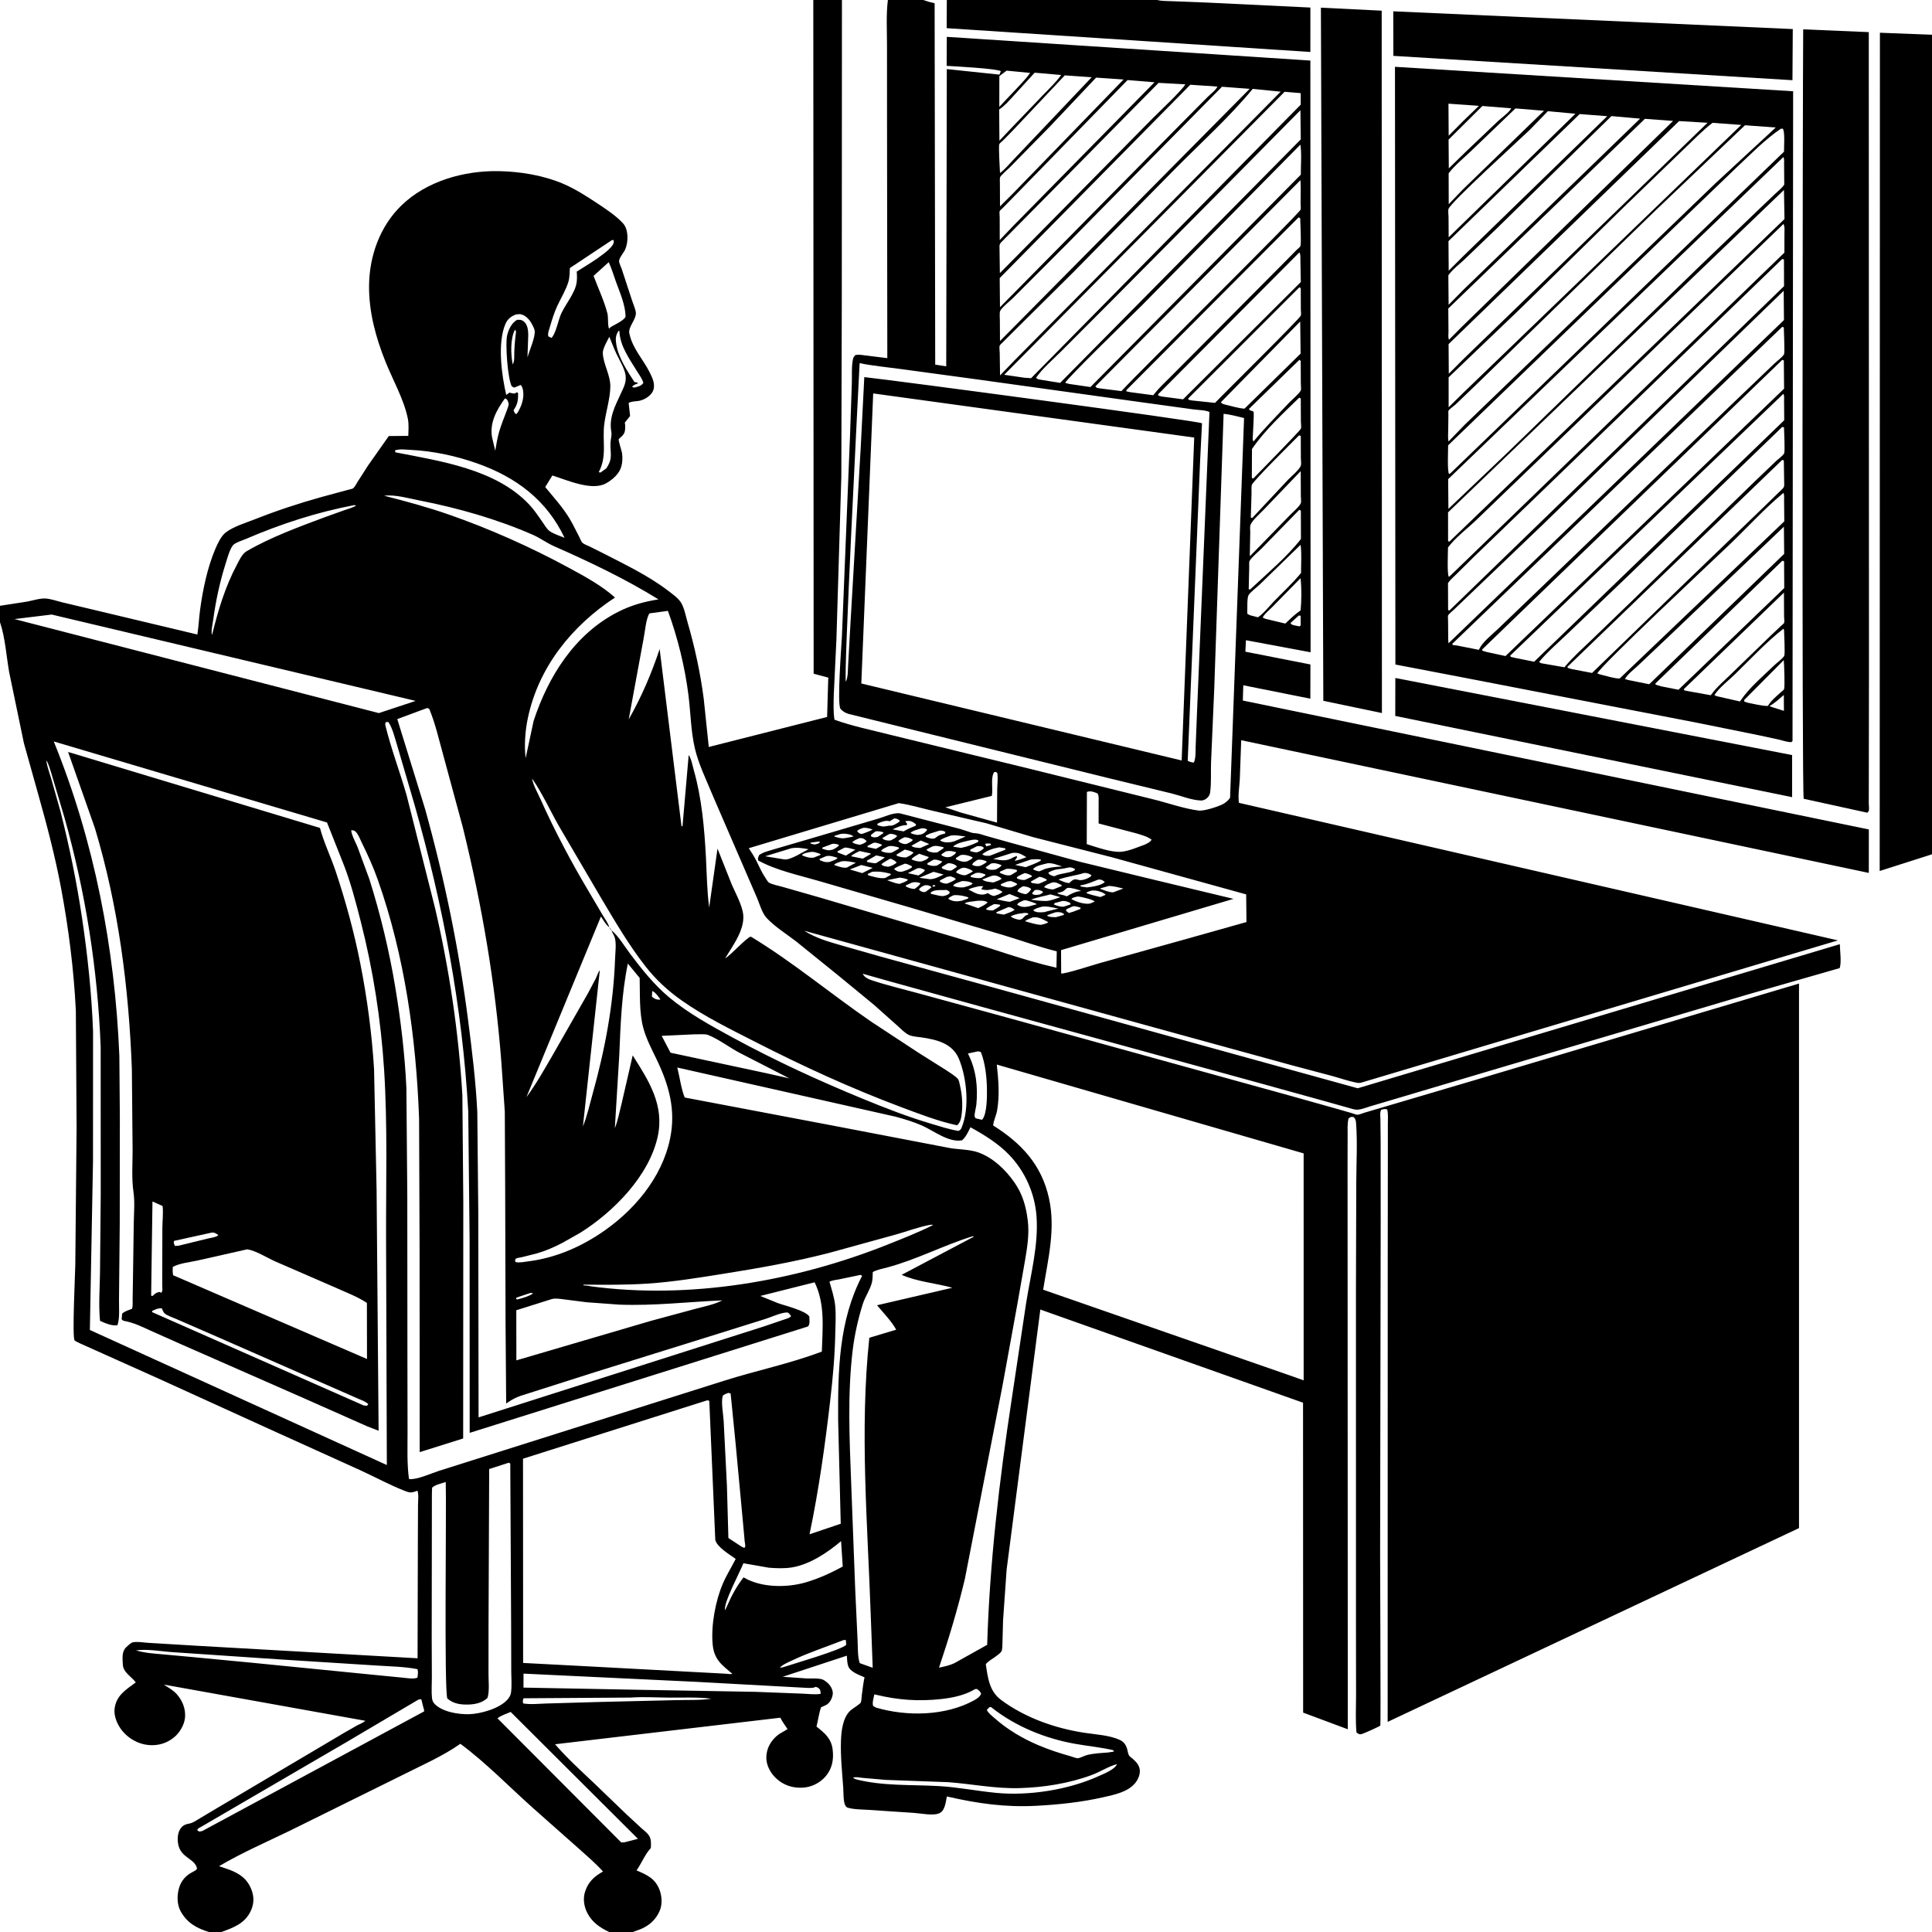 <svg version="1.1" xmlns="http://www.w3.org/2000/svg" style="display: block;" viewBox="0 0 2048 2048" width="1024" height="1024">
<path transform="translate(0,0)" fill="rgb(255,255,255)" d="M 0 0 L 0 2048 L 2048 2048 L 2048 0 L 0 0 z"/>
<path transform="translate(0,0)" fill="rgb(0,0,0)" d="M 0 642.162 L 28.782 637.715 C 34.665 636.599 42.552 634.035 48.5 634.455 C 54.086 634.849 60.572 637.198 66.04 638.51 L 98.468 646.207 L 209.203 672.608 C 210.633 663.843 210.933 654.86 212.142 646.045 C 215.024 625.033 219.816 601.783 228.13 582.195 C 230.509 576.59 234.168 568.557 238.965 564.709 C 246.982 558.279 260.338 554.33 269.826 550.577 C 292.859 541.466 316.122 533.762 339.98 527.09 L 368.073 519.472 C 369.3 519.109 373.644 518.288 374.495 517.539 C 376.187 516.048 377.852 512.646 379.1 510.689 L 390.046 493.595 L 412.138 462.227 L 432.797 462.049 C 432.976 456.094 433.513 449.68 432.339 443.808 C 428.316 423.686 416.461 402.87 408.752 383.724 C 398.341 357.864 390.91 330.584 391.216 302.5 C 391.558 271.115 402.822 239.814 425.542 217.762 C 452.214 191.873 491.946 180.784 528.425 181.402 C 551.512 181.792 576.153 185.855 597.438 194.997 C 609.828 200.319 621.991 208.133 633.219 215.579 C 642.424 221.684 653.019 228.624 660.5 236.835 C 666.415 243.329 666.114 256.731 662.746 264.394 C 661.229 267.846 656.407 273.194 656.242 276.74 C 656.156 278.594 658.453 283.332 659.162 285.451 L 670.237 319.188 C 671.289 322.507 673.957 328.411 674.052 331.824 C 674.245 338.756 666.401 345.761 666.984 352.725 L 667.289 354.07 C 670.706 369.809 681.832 380.891 688.807 394.966 C 691.339 400.073 693.804 405.13 693.153 411 C 692.337 418.357 683.881 423.801 677.185 424.964 C 674.042 425.51 668.921 425.325 666.415 427.188 L 667.921 441 L 662.267 448.082 C 662.9 450.307 662.778 452.443 662.654 454.745 C 662.391 459.636 660.509 461.249 656.946 464.504 C 656.599 464.821 656.1 465.021 655.894 465.444 C 655.246 466.778 659.049 477.886 659.373 480.256 C 660.013 484.936 659.899 489.931 658.644 494.5 C 656.508 502.276 649.174 508.666 642.286 512.432 C 627.187 520.69 601.184 508.927 585.534 504.019 L 577.968 516.296 C 586.93 527.279 596.472 537.639 603.83 549.833 C 607.704 556.253 610.753 563.067 614.288 569.667 C 614.99 570.979 616.302 574.389 617.332 575.319 C 619.193 577.001 622.585 578.15 624.862 579.221 L 639.593 586.58 C 662.357 598.337 686.772 609.934 707.228 625.45 C 711.82 628.933 718.85 633.802 721.879 638.732 C 725.427 644.508 726.876 652.873 728.765 659.366 C 736.475 685.866 742.465 713.473 745.998 740.856 L 751.332 791.831 L 876.778 760.005 L 877.927 720.393 L 878.151 718.373 L 862.495 714.138 L 862.131 0 L 892.49 0 L 892.326 322.349 L 891.836 505.053 L 886.648 677.522 L 883.856 735.965 C 883.701 744.738 883.145 754.272 884.575 762.919 C 903.545 769.817 924.095 773.857 943.66 778.898 L 1090.63 814.715 L 1221.5 847.08 C 1237.31 850.893 1254.5 857.147 1270.54 859.23 C 1276.24 859.969 1291.01 855.153 1296.16 852.517 C 1299.05 851.034 1302.12 848.438 1303.93 845.719 L 1318.76 443.111 C 1311.67 441.392 1304.33 439.408 1297.07 438.615 L 1287.16 729.773 L 1283.77 807.844 C 1283.35 818.215 1284.21 829.843 1282.78 840 C 1282.47 842.191 1281.65 843.807 1280.13 845.391 C 1278.27 847.313 1275.71 848.664 1273 848.567 C 1263.07 848.208 1251.81 843.556 1242.12 841.132 L 1176 825.051 L 974.096 775.222 L 899.751 756.823 C 896.355 755.838 893.245 754.17 890.98 751.38 C 887.121 746.627 891.979 684.693 892.478 674.378 L 901.111 460.555 L 902.993 406 C 903.261 398.114 902.523 388.09 904.234 380.459 C 904.593 378.857 905.504 377.737 906.5 376.48 C 910.254 375.488 914.352 376.422 918.155 376.856 L 940.586 379.648 L 940.292 129.42 L 940.253 47.579 C 940.253 31.937 939.229 15.509 941.2 -0 L 978.635 0 C 982.652 1.451 986.563 2.55 990.739 3.444 L 991.363 386.496 L 1003.04 388.352 L 1003.66 73.226 L 1059.5 79.108 L 1060.94 75.5 C 1057.6 72.732 1011.3 70.247 1003.5 69.83 L 1003.65 39.068 L 1389.04 64.199 L 1389.28 691.431 L 1320.75 678.653 L 1320.14 690.812 L 1389.1 704.352 L 1389.02 740.624 L 1317.94 726.43 L 1317.45 742.6 L 1981.06 879.237 L 1981.01 925.328 L 1315.73 784.648 L 1314.22 826.344 C 1313.82 833.91 1312.07 843.666 1313.38 851.056 L 1948.28 996.844 L 1443.42 1147.51 C 1441.26 1148.16 1439.75 1148.05 1437.55 1147.61 C 1429.13 1145.93 1420.65 1142.92 1412.34 1140.64 L 1369.08 1129.15 L 1222.3 1088.84 L 852.437 986.624 C 865.363 994.638 877.483 997.982 891.877 1002.16 L 933.256 1013.95 L 1054.92 1047.35 L 1274.69 1108.16 L 1439.26 1153.62 L 1950.29 1000.88 C 1950.4 1007.89 1952.22 1019.84 1950.16 1026.23 L 1853 1054.11 L 1590.5 1131.78 L 1476.7 1165.59 L 1452.87 1172.65 C 1448.64 1173.91 1443.41 1176.07 1439 1176.3 C 1435.76 1176.46 1431.67 1174.95 1428.56 1174.09 L 1404.75 1167.39 L 1326.68 1145.79 L 1040.92 1067.34 L 943.427 1040.37 L 914.5 1032.2 C 916.101 1035.62 919.767 1037.65 923.215 1038.82 C 939.083 1044.23 955.927 1048.11 972.121 1052.57 L 1069.95 1079.3 L 1367.26 1161.39 L 1418.95 1175.92 L 1433.09 1180 C 1434.49 1180.39 1437.67 1181.74 1439.05 1181.67 C 1441.05 1181.58 1444.39 1180.09 1446.46 1179.47 L 1464.03 1174.31 L 1569.92 1143.02 L 1907.02 1042.61 L 1907.03 1619.84 L 1470.97 1825.27 L 1471.05 1337.79 L 1471.17 1222.72 L 1471.17 1191.97 C 1471.15 1186.94 1471.73 1180.93 1470.5 1176.07 C 1468.3 1175.21 1466.48 1175.85 1464.24 1176.28 C 1462.53 1179.05 1463.24 1182.63 1463.28 1185.87 L 1463.54 1209.63 L 1463.58 1295.14 L 1462.98 1648.11 C 1462.97 1663.23 1463.73 1828.5 1463.23 1829.16 C 1462.59 1830.02 1445.79 1837.6 1443.5 1838.17 C 1440.82 1838.85 1440.01 1837.91 1437.94 1836.5 C 1436.72 1823.79 1437.49 1810.38 1437.48 1797.6 L 1437.39 1727.77 L 1437.36 1368.03 L 1437.71 1252.74 C 1437.8 1232.56 1438.99 1211.59 1437.56 1191.5 C 1437.32 1188.14 1437.25 1186.6 1435 1184.16 C 1431.88 1183.78 1432.05 1183.76 1429.5 1185.61 C 1428.08 1191.43 1428.57 1197.77 1428.54 1203.75 L 1428.46 1235.1 L 1428.52 1343.42 L 1428.71 1833.09 L 1381.38 1815.44 L 1381.28 1486.92 L 1102.8 1388.17 L 1067.07 1663.78 L 1063.28 1717.73 L 1062.64 1741.78 C 1062.58 1743.85 1062.58 1749.01 1061.54 1750.63 C 1060.34 1752.49 1056.38 1755.33 1054.47 1756.69 C 1051.13 1759.06 1047.65 1760.88 1044.99 1764.06 C 1047.12 1778.54 1048.69 1792.75 1061.26 1802.06 C 1086.7 1820.91 1118.29 1832.04 1149.43 1836.81 C 1161.29 1838.64 1175.77 1839.28 1186.78 1844.26 C 1191.64 1846.45 1193.86 1850.05 1195.08 1855 C 1195.64 1857.32 1195.91 1860.5 1197.77 1861.98 C 1202.17 1865.47 1207.39 1869.75 1208.18 1875.71 C 1208.86 1880.85 1206.48 1886.32 1203.26 1890.22 C 1195.51 1899.61 1181.32 1902.47 1170 1905.05 C 1146.66 1910.37 1122.67 1912.93 1098.79 1914.21 C 1065.57 1915.98 1036.05 1911.81 1003.73 1904.31 C 1002.61 1909.75 1001.84 1918.71 996.5 1921.74 C 990.228 1925.3 976.138 1922.2 968.91 1921.75 L 920.881 1918.55 C 913.509 1918 904.991 1918.27 898 1916.03 C 897.364 1915.35 896.512 1914.83 896.091 1914 C 893.786 1909.47 894.214 1900.1 893.856 1895 C 892.715 1878.78 890.904 1861.97 891.446 1845.72 C 891.802 1835.05 893.249 1820.84 901.5 1813.19 C 903.647 1811.2 911.759 1806.5 912.513 1804.64 C 913.231 1802.86 913.256 1799.12 913.529 1797.11 C 914.392 1790.74 915.089 1784.3 916.42 1778.01 C 910.856 1775.54 901.13 1772.31 899.091 1766 C 897.996 1762.61 897.911 1758.62 897.694 1755.08 L 829.7 1777.46 L 854.938 1779.22 C 859.559 1779.36 868.222 1778.74 872.292 1780.46 C 874.367 1781.33 877.706 1784.14 879.167 1785.87 C 881.37 1788.47 883.291 1792.81 882.703 1796.25 C 881.965 1800.56 879.852 1804.9 876.014 1807.22 L 870.276 1809.85 C 868.081 1816.44 867.249 1823.52 865.499 1830.25 C 874.18 1837 881.259 1842.94 882.647 1854.56 C 883.901 1865.06 882.264 1874.59 875.357 1882.81 C 869.418 1889.88 860.515 1894.36 851.289 1894.97 C 840.437 1895.68 830.51 1892.5 822.5 1884.9 C 816.343 1879.06 811.968 1870.64 812.356 1862 C 812.756 1853.08 817.074 1845.44 823.849 1839.76 C 827.198 1836.95 831.284 1835.41 834.808 1832.87 C 832.126 1828.94 829.337 1825.09 827.178 1820.84 L 588.393 1848.99 C 601.047 1863.6 615.481 1876.75 629.51 1890.02 L 664.5 1923.67 L 679.761 1937.77 C 682.206 1940.02 685.805 1942.63 687.691 1945.35 C 690.551 1949.47 690.125 1954.22 689.927 1959 L 689.021 1960.01 C 683.238 1966.67 679.949 1975.38 674.763 1982.7 C 685.654 1987.38 694.414 1991.18 699.021 2003 C 701.736 2009.96 702.248 2018.75 699.239 2025.7 C 695.078 2035.32 687.453 2041.85 677.743 2045.51 L 670.667 2048 L 645.723 2048 C 636.162 2043.46 628.149 2038.06 622.945 2028.54 C 619.166 2021.62 617.74 2013.12 620.114 2005.5 C 623.4 1994.94 629.968 1989.02 639.224 1983.88 C 631.036 1974.8 621.385 1966.64 612.285 1958.48 L 564.711 1916.33 C 539.49 1893.81 515.151 1868.59 488.001 1848.5 C 468.818 1861.97 446.818 1871.37 425.879 1882.01 L 307.036 1940.74 C 282.052 1952.84 256.132 1964.12 232.22 1978.19 L 244.085 1982.33 C 254.24 1986.36 261.964 1991.74 266.202 2002.21 C 269.415 2010.14 269.518 2017.45 266.012 2025.26 C 259.902 2038.86 247.719 2043.35 234.639 2048 L 221.395 2048 C 208.395 2043.89 198.58 2038.57 191.643 2026.31 C 187.474 2018.94 187.483 2008.93 189.892 2001 C 192.128 1993.64 197.04 1988.03 203.824 1984.58 C 205.952 1983.49 207.375 1982.92 208.892 1981 C 207.045 1969.9 191.314 1969.96 188.784 1954.32 C 187.905 1948.88 188.305 1942.26 191.812 1937.77 C 193.901 1935.09 196.732 1933.66 200.04 1933.19 C 204.345 1932.59 208.477 1929.48 212.208 1927.28 L 232.896 1914.99 L 364.676 1836.94 L 378.828 1828.86 C 381.45 1827.48 385.132 1826.19 387.212 1824.1 L 173.684 1785.73 C 178.55 1789.02 183.535 1791.53 187.5 1796.04 C 193.403 1802.75 196.825 1811.26 196.173 1820.27 C 195.606 1828.12 190.661 1836.48 184.726 1841.47 C 177.015 1847.95 167.529 1850.72 157.536 1849.82 C 146.788 1848.86 136.629 1843.23 129.764 1834.95 C 124.533 1828.63 120.373 1819.27 121.509 1810.9 C 123.38 1797.1 133.635 1791.02 143.935 1783.43 C 139.361 1777.22 130.556 1772.86 130.214 1764.53 C 129.951 1758.14 128.853 1751.24 133.5 1746.4 C 134.832 1745.02 138.362 1741.86 140.064 1741.16 C 143.509 1739.74 153.571 1741.25 157.406 1741.49 L 207.415 1744.5 L 442.64 1757.85 L 442.949 1632.6 L 443.112 1595.23 C 443.133 1590.69 444.044 1584.42 442.5 1580.19 L 440.5 1580.96 C 435.976 1582.57 433.94 1582.29 429.472 1580.56 C 413.482 1574.36 397.858 1565.83 382.242 1558.66 L 283.566 1513.96 L 167.671 1461.19 L 85.035 1424.13 C 83.974 1423.6 79.417 1421.51 79.003 1420.8 C 76.462 1416.45 79.619 1350.98 79.816 1341.05 L 81.192 1195.16 L 80.4 1071.29 C 78.271 1027.85 72.672 983.726 64.658 940.987 C 58.49 908.089 49.836 875.033 40.754 842.834 L 25.34 787.789 L 9.724 712.54 C 6.684 695.339 5.556 676.016 0 659.589 L 0 642.162 z M 658.052 451.052 L 659.95 449.957 L 660.985 449.005 L 659.95 449.957 L 658.052 451.052 L 657 451.986 L 656.005 452.76 L 657 451.986 L 658.052 451.052 z M 48 803 L 49.091 806.114 C 49.878 812.595 52.448 819.143 54.29 825.406 L 64.085 860 C 73.609 897.532 81.436 935.687 87.104 974 C 92.935 1013.41 97.171 1053.48 98.64 1093.3 L 98.585 1231.08 L 95.268 1409.83 L 410.069 1553 L 409.249 1314.5 C 409.043 1254.51 410.971 1193.74 407.16 1133.86 C 403.82 1081.41 395.488 1028.01 382.474 977.09 C 376.961 955.516 371.391 933.876 363.025 913.188 L 346.626 871.851 L 56.971 785.945 C 99.999 891.595 121.873 1005.44 126.518 1119.3 L 127.045 1185.52 L 126.928 1297.33 L 126.155 1376.87 C 125.969 1385.04 127.202 1397.18 124.5 1404.79 C 118.691 1405.8 111.306 1402.56 106.018 1400.14 C 104.414 1383.43 105.754 1365.99 106.005 1349.21 L 106.78 1266.65 L 106.712 1109.89 C 103.587 1027.56 90.701 945.943 68.344 866.679 L 54.166 818.878 C 52.973 815.475 51.361 808.763 49.091 806.114 L 48 803 L 47.129 801.005 L 48 803 z M 564 825.208 C 565.284 832.604 569.709 839.949 572.763 846.766 C 588.012 880.804 605.59 914.015 624.719 946.047 L 638.839 970 C 641.147 973.967 644.692 978.565 645.912 982.982 L 644.853 982.112 C 641.748 979.452 639.325 974.909 637.025 971.515 L 558.002 1163.07 C 568.328 1149.17 577.079 1133.49 585.807 1118.52 L 623.187 1053.06 L 631.599 1037.17 C 632.794 1034.64 634.055 1030.55 635.834 1028.51 L 617.91 1194.07 C 622.332 1183.26 624.946 1171.28 628.09 1160 C 641.274 1112.69 650.289 1065.32 652.009 1016.15 C 652.238 1009.6 653.614 999.373 651.5 993.358 C 650.612 990.83 648.967 988.659 648.105 986.085 C 655.793 992.378 662.036 1003.19 668.072 1011.2 C 680.13 1027.22 693.436 1043.88 708.839 1056.81 C 729.56 1074.19 753.428 1087.21 777.078 1100.06 C 821.748 1124.35 867.721 1145.49 914.722 1164.82 C 938.547 1174.61 961.874 1183.7 986.607 1191.08 C 996.303 1193.97 1006.01 1197.17 1016 1198.84 C 1018.22 1197.54 1018.45 1197.51 1019.43 1195.14 C 1027.97 1174.51 1024.89 1142.82 1016.55 1122.56 C 1009.76 1106.07 993.164 1102.08 976.983 1099.71 C 972.755 1099.09 967.397 1098.91 963.5 1097.1 C 959.027 1095.02 954.739 1090.36 951.062 1087.09 L 926.205 1064.95 L 889.282 1034.59 L 844.032 998.01 C 834.015 990.279 821.031 982.189 812.5 972.922 C 807.544 967.538 804.693 956.495 801.591 949.747 L 755.182 842.449 C 748.61 826.36 740.48 810.083 736.545 793.136 C 732.32 774.938 732.141 755.818 729.847 737.318 C 726.132 707.369 718.394 675.839 708.004 647.544 L 688.424 650.214 C 684.795 655.687 683.691 669.654 682.307 676.577 L 666.456 762.592 C 680.083 738.571 690.522 714.203 699.258 688.045 L 722.426 875.905 L 723.5 875.726 L 730.041 800.333 C 732.86 804.363 734.136 811.681 735.474 816.416 C 743.914 846.276 746.646 877.62 748.305 908.5 C 749.266 926.382 749.378 944.224 751.761 962 L 760.589 899.578 L 775.727 937.704 C 779.704 946.656 784.837 956.123 787.195 965.676 C 791.53 983.24 777.218 1001.61 768.656 1015.92 C 774.614 1012.6 791.801 993.396 795.928 992.862 C 840.584 1019.88 880.5 1053.5 923.452 1082.97 L 973.235 1115.7 L 1002.57 1134.17 C 1006.59 1136.9 1011.74 1139.9 1015.12 1143.41 C 1016.66 1145 1017.08 1148.33 1017.57 1150.44 C 1019.82 1160.11 1020.64 1170.25 1019.51 1180.13 C 1018.98 1184.83 1018.29 1189.78 1014.5 1192.84 C 994.556 1188.6 974.091 1180.65 954.973 1173.48 C 902.131 1153.65 851.333 1130.35 801.105 1104.68 C 774.367 1091.01 747.026 1077.76 722.426 1060.41 C 707.889 1050.16 694.984 1038.19 684.054 1024.16 C 666.448 1001.56 652.026 976.843 637.403 952.281 L 592.439 875.61 C 583.077 859.107 574.788 840.742 564 825.208 L 563.181 824.005 L 564 825.208 z M 986 875 L 986.995 875.995 L 986 875 L 985.005 874.217 L 986 875 z M 907 1886.07 C 935.76 1893.47 965.68 1891.65 995.112 1893.32 C 1015.53 1894.48 1035.3 1898.49 1055.59 1900.48 C 1090.62 1903.93 1132.67 1897.28 1164.64 1882.75 C 1169.97 1880.33 1181.86 1875.75 1184 1870.05 L 1184.85 1869.24 L 1184 1870.05 C 1175.07 1872.43 1166.33 1878.21 1157.51 1881.5 C 1133.46 1890.47 1106.33 1894.77 1080.73 1895.47 C 1054.92 1896.16 1030.88 1891.15 1005.37 1889.19 L 939.088 1886.77 L 914.135 1884.6 C 911 1884.27 907.113 1883.24 904.166 1884.5 L 907 1886.07 z M 1067.03 74.89 L 1059.35 80.686 L 1059.31 113.288 L 1071.54 100.321 C 1078.38 92.885 1086.16 85.507 1092.01 77.291 L 1067.03 74.89 z M 1096.8 77.046 L 1074.53 101.452 C 1069.82 106.525 1065.01 112.208 1059.17 116.003 L 1059.42 149.106 L 1072.71 135.114 L 1105.7 100.701 C 1112.12 93.97 1119.54 87.159 1124.82 79.499 L 1096.8 77.046 z M 1128.74 79.892 L 1074.05 137.855 L 1063.26 148.899 C 1062.31 149.84 1059.79 151.724 1059.35 152.723 C 1058.26 155.227 1059.94 179.067 1060.04 183.378 C 1065.06 179.862 1069.6 174.114 1073.91 169.673 L 1157.23 81.886 L 1128.74 79.892 z M 1161.92 82.277 L 1113.14 133.919 L 1070.62 177.246 C 1068.61 179.292 1060.91 185.787 1060.12 187.945 C 1059.64 189.242 1059.97 192.915 1059.94 194.405 L 1060.04 218.768 L 1073.72 205.152 L 1191.02 84.267 L 1161.92 82.277 z M 1195.26 84.887 L 1075.5 207.683 L 1062.66 220.781 C 1062.22 221.215 1059.92 223.187 1059.71 223.739 C 1059.24 225.005 1059.72 229.003 1059.72 230.457 L 1059.77 254.451 L 1074.5 239.033 L 1223.81 87.21 L 1195.26 84.887 z M 1228.17 87.844 L 1194.1 122.318 L 1138.36 178.922 L 1061.15 256.981 C 1060.02 258.238 1059.54 259.266 1059.5 260.962 L 1059.9 289.485 L 1075.15 274.103 L 1222.31 124.998 C 1227.25 119.964 1254.75 94.124 1256.4 89.371 L 1228.17 87.844 z M 1261.78 89.832 L 1059.73 294.762 L 1060.02 325.678 L 1074.63 310.85 L 1251.11 132.028 L 1279.9 103.006 C 1283.02 99.898 1288.84 95.598 1290.52 91.773 L 1261.78 89.832 z M 1295.38 91.948 L 1130.42 259.268 L 1074.15 315.588 C 1070.84 318.911 1062.11 325.764 1060.18 329.692 C 1059.37 331.342 1059.9 337.542 1059.9 339.695 L 1060.02 361.517 L 1074.66 346.725 L 1324.66 94.2 L 1295.38 91.948 z M 1327.94 94.209 C 1303.64 123.648 1274.24 150.285 1247.29 177.361 L 1137.13 289.212 L 1076.7 349.137 L 1063.27 362.534 C 1062.44 363.401 1060.06 365.437 1059.69 366.458 C 1059.13 367.987 1059.75 372.575 1059.76 374.344 L 1060.1 397.952 L 1075.15 382.302 L 1357.56 97.19 L 1327.94 94.209 z M 1361.73 97.296 L 1064.49 397.288 L 1085.88 400.41 L 1093 400.902 L 1378.83 110.932 L 1378.79 98.72 L 1361.73 97.296 z M 1378.5 116.821 L 1297.58 198.771 L 1175.55 321.697 L 1124.51 372.814 C 1115.81 381.509 1105.16 390.464 1098.18 400.5 C 1099.86 402.053 1101.04 402.196 1103.26 402.552 L 1123.78 405.869 L 1378.87 147.782 L 1378.5 116.821 z M 1378.45 153.314 L 1210.65 323.528 C 1201.58 332.569 1129.34 402.765 1129.19 405.852 L 1133.23 406.966 L 1155.93 410.277 L 1378.91 185.156 C 1378.86 175.142 1379.95 163.104 1378.45 153.314 z M 1378.51 191.001 L 1161.15 409.5 C 1162.37 411.405 1162.74 411.02 1164.83 411.568 L 1188.78 414.584 C 1208.31 393.331 1377.27 226.499 1378.68 222.224 C 1379.13 220.832 1378.67 217.255 1378.67 215.711 C 1378.66 207.952 1379.03 199.978 1378.63 192.25 L 1378.51 191.001 z M 1376.49 230.5 L 1194.05 413.5 L 1194.01 414.854 L 1198.01 415.704 L 1222.52 418.951 L 1223.19 418.068 C 1228.09 411.705 1234.19 406.115 1239.85 400.416 L 1267.78 372.375 L 1362.11 277.48 L 1374.31 265.065 C 1375.24 264.132 1378.04 261.987 1378.48 260.92 C 1379.63 258.124 1378.31 235.837 1378.28 231.5 C 1376.93 230.505 1377.58 230.73 1376.49 230.5 z M 648.725 254.5 L 604.082 284.138 C 603.825 288.844 603.9 294.178 602.534 298.699 C 599.894 307.435 594.736 315.719 590.882 324 C 587.577 331.103 585.289 338.449 583.105 345.955 C 582.166 349.184 580.445 353.147 581.195 356.5 L 584.5 358.206 C 588.685 354.817 591.765 340.307 594.03 334.544 C 598.567 323.001 609.936 310.915 611.327 298.842 C 611.752 295.156 611.678 291.595 611.333 287.911 C 618.917 282.936 650.26 265.227 650.626 256.5 L 650.505 254.46 L 648.725 254.5 z M 1377.43 267.5 L 1227.74 417.872 L 1227.73 419.182 C 1228.91 419.622 1230 420.034 1231.24 420.295 L 1254.1 423.295 L 1378.9 298.992 L 1378.48 275.735 C 1378.43 272.813 1378.85 270.106 1377.43 267.5 z M 645.274 277.911 L 629.203 292.441 C 634.112 305.592 640.384 318.681 643.899 332.277 C 644.971 336.423 644.008 345.677 645.668 348.412 L 647.5 346.601 C 651.932 343.961 660.561 340.219 663.069 336 C 663.248 323.972 657.056 310.029 652.982 298.805 C 650.491 291.942 648.37 284.501 645.274 277.911 z M 1377.41 304.5 L 1259.44 422.5 L 1260 423.751 L 1263 424.448 L 1287.99 427.061 C 1297.81 416.685 1377.61 338.108 1378.96 334.529 C 1379.4 333.343 1378.94 329.544 1378.94 328.179 L 1378.86 305.5 L 1377.41 304.5 z M 546.51 333.5 C 541.486 335.493 537.883 338.428 535.726 343.509 C 527.118 363.795 531.768 397.771 536.631 418.646 L 540 416.208 C 541.388 416.452 544.242 417.339 545.5 417.131 C 546.01 417.047 547.723 415.785 548 415.842 C 548.557 415.956 548.834 416.614 549.251 417 C 549.263 424.609 548.674 428.524 544.33 435 L 546.076 438.5 L 547.747 438.756 C 552.366 432.063 555.823 422.661 554.524 414.408 C 554.115 411.814 553.664 410.082 552 408.037 L 545 410.941 L 542.49 409.5 C 538.174 401.868 535.356 363.616 537.715 354.959 C 539.46 348.558 542.244 342.649 548 339.051 C 551.292 338.936 552.879 338.803 555.5 340.999 C 559.347 344.223 559.891 350.214 559.979 354.84 L 559.143 378.875 C 560.989 372.078 567.931 356.658 566.717 350.219 C 566.346 348.252 564.721 345.066 563.7 343.218 C 561.312 338.896 557.219 334.189 552.144 333.171 C 550.247 332.791 548.383 333.184 546.51 333.5 z M 1378.28 340.807 L 1294.08 426.5 C 1295.94 428.411 1296.71 428.3 1299.21 429.004 C 1305.53 430.423 1312.82 432.858 1319.24 433.177 L 1378.68 374.847 L 1378.28 340.807 z M 545.882 349.5 C 540.854 358.975 541.382 375.772 543.5 386.283 C 545.587 382.862 545.022 377.918 545.147 373.955 C 545.386 366.375 546.043 359.027 547.021 351.5 C 546.705 350.901 546.347 349.98 545.882 349.5 z M 655.861 350.5 C 652.421 355.481 652.354 359.307 653.309 365.174 C 655.598 379.227 664.873 393.153 672.5 404.952 L 673.656 405.116 C 675.446 405.438 674.788 405.265 676.5 406.359 L 675.585 406.681 C 673.275 407.516 671.697 408.051 670.022 409.958 C 671.731 410.842 670.89 410.592 672.5 410.844 C 676.686 409.631 679.128 409.57 681.972 406 C 681.012 401.759 677.611 397.368 675.354 393.675 C 667.352 380.583 657.14 366.832 656.619 351 L 655.861 350.5 z M 645.899 356.997 C 643.809 361.197 638.842 369.546 639.003 374.189 C 639.412 385.916 647.134 397.593 646.978 409.826 C 646.818 422.345 642.339 436.287 640.631 448.892 C 638.149 467.198 643.863 483.304 634.705 500.5 L 636.5 500.96 L 642.706 496.473 C 650.069 485.584 646.661 481.056 647.163 469.328 C 647.324 465.576 648.703 461.559 648.041 457.881 C 645.323 442.797 651.874 430.713 658.024 417.38 C 661.139 410.627 664.277 405.22 663.08 397.5 C 661.963 390.291 656.512 381.47 653.379 374.911 C 650.548 368.986 648.474 362.985 645.899 356.997 z M 1377.35 381.5 L 1323.92 433.5 C 1325.14 436.224 1327.34 434.847 1328.76 436.5 C 1329.67 437.552 1327.9 462.34 1327.87 465.5 L 1328.65 468.118 C 1340.64 453.618 1353.89 440.211 1366.83 426.566 C 1369.84 423.385 1377.17 417.462 1378.95 413.762 C 1379.46 412.69 1378.92 408.442 1378.92 406.924 L 1378.81 382.5 L 1377.35 381.5 z M 911.238 384.977 C 909.485 418.975 894.12 718.963 896.646 722.669 C 899.172 717.228 898.69 709.947 899.1 704.013 L 901.644 658.807 L 912.393 474.548 L 916.194 399.748 C 948.525 403.217 1270.78 446.257 1274.17 448.696 L 1272.14 489.145 L 1259.03 806.5 C 1261.34 807.561 1262.91 808.154 1265.5 808.39 C 1267.83 803.42 1267.22 796.316 1267.46 790.88 L 1268.91 754.434 L 1273.56 642.5 L 1282.09 436.716 C 1277.48 434.62 1270.2 434.694 1265 433.967 L 1213.33 426.861 L 1035.89 402.191 L 955.638 391.295 C 940.895 389.266 925.813 387.922 911.238 384.977 z M 925.615 417.047 L 913.031 724.531 L 1252.6 806.12 L 1265.92 463.811 L 925.615 417.047 z M 1377.26 421.5 C 1360.09 438.338 1340.66 455.999 1327.15 475.991 L 1326.99 506.5 C 1328.22 507.256 1327.68 507.091 1328.5 507.272 C 1333.59 501.874 1378.18 456.768 1379.01 454.375 C 1379.6 452.644 1378.98 448.438 1378.97 446.336 L 1378.87 422.5 C 1377.52 421.554 1378.1 421.796 1377.26 421.5 z M 535.104 422.5 C 526.441 434.658 519.01 447.817 521.531 463.261 L 524.984 477.821 C 526.128 471.038 527.231 464.108 529.171 457.5 C 531.358 450.05 534.349 442.837 537.071 435.574 C 537.778 433.689 539.553 429.444 539.181 427.5 C 539.082 426.982 537.995 424.373 537.773 424.023 C 537.336 423.333 536.635 422.917 535.991 422.468 L 535.104 422.5 z M 1377.03 461.5 C 1370.62 468.091 1328.3 509.822 1326.99 514.006 C 1326.35 516.062 1326.77 520.418 1326.69 522.695 L 1325.91 548.5 C 1327.14 549.118 1326.59 549.06 1327.5 549.02 L 1365.5 508.418 C 1368.58 505.202 1377.86 497.536 1379 493.37 C 1379.54 491.385 1378.97 487.71 1378.96 485.471 L 1378.87 462.047 L 1377.03 461.5 z M 418.608 477.5 L 419.239 479.5 C 467.134 488.884 525.283 497.239 560.665 534.5 C 566.024 540.144 570.358 546.655 574.799 553.016 C 576.97 556.125 579.685 560.955 582.82 563.117 C 587.134 566.094 593.577 568.128 598.455 570.083 C 579.411 529.986 547.097 505.882 506.028 491.291 C 483.264 483.204 458.82 477.988 434.644 476.85 C 429.586 476.612 423.402 475.671 418.608 477.5 z M 1378.81 499.389 L 1339.49 540.417 C 1335.59 544.554 1327.33 551.578 1325.47 556.69 C 1324.87 558.343 1325.35 562.534 1325.32 564.425 L 1324.87 587.662 L 1324.96 589.6 L 1367.57 545.882 C 1370.38 542.931 1377.58 536.875 1378.97 533.28 C 1379.53 531.812 1378.94 527.793 1378.94 525.965 L 1378.83 499.778 L 1378.81 499.389 z M 407.224 525.5 C 430.166 531.36 453.03 537.542 475.408 545.323 C 518.886 560.441 562.789 580.023 603.192 601.981 C 619.904 611.064 637.714 620.678 651.942 633.397 C 606.181 663.393 570.62 707.35 559.406 761.886 C 556.708 775.009 555.565 790.266 557.21 803.623 L 565.637 764.25 C 581.16 717.014 609.257 672.1 654.837 648.814 C 668.818 641.672 682.562 637.777 698.006 635.368 C 662.943 613.677 625.259 595.703 587.565 579.116 C 579.566 575.596 572.643 570.32 564.733 566.861 C 526.762 550.258 485.584 538.542 445.002 530.581 C 433.738 528.372 418.574 524 407.224 525.5 z M 375.246 535.5 C 335.952 542.962 297.485 555.447 260.784 571.254 C 257.457 572.687 248.736 575.373 246.674 578.319 C 243.246 583.217 241.316 590.738 239.504 596.387 C 233.105 616.34 228.74 636.773 225.93 657.531 C 225.338 661.901 223.582 668.793 224.677 673 L 225.182 671.5 C 231.39 646.504 238.659 622.231 250.742 599.385 C 253.408 594.344 256.421 587.225 261.5 584.27 C 286.767 569.569 316.758 558.532 344.089 548.338 L 364.845 540.893 C 368.96 539.463 373.847 538.259 377.5 535.891 C 375.614 535.442 376.376 535.467 375.246 535.5 z M 1377.22 540.5 L 1337.53 581.233 C 1333.93 584.926 1326.83 590.564 1324.45 594.813 C 1324.02 595.588 1324.26 600.179 1324.22 601.219 L 1323.68 624.5 C 1324.97 625.022 1324.36 625.052 1325.5 624.593 C 1343.41 607.758 1363.96 590.686 1379.06 571.322 L 1378.96 541.5 C 1377.74 540.489 1378.36 540.73 1377.22 540.5 z M 1378.65 577.526 L 1335.28 619.683 C 1332.53 622.326 1325 628.009 1323.42 631.069 C 1321.73 634.35 1322.39 646.418 1322.15 650.5 C 1323.36 651.352 1324.07 651.861 1325.5 652.294 L 1333.48 654.349 C 1339.39 650.416 1345.14 642.954 1350.17 637.756 C 1359.8 627.786 1370.4 618.096 1379.15 607.369 C 1379.08 597.776 1380.03 586.956 1378.65 577.526 z M 1378.63 612.9 L 1348.67 643.473 C 1345.77 646.448 1340.13 650.934 1338.5 654.616 C 1340.15 655.524 1341.39 656.075 1343.25 656.405 L 1362.5 661.006 C 1367.69 656.066 1372.72 651.078 1378.67 647.054 C 1379.73 636.551 1379.83 623.363 1378.63 612.9 z M 54.788 651.441 L 15.338 656.242 L 401.591 755.903 L 440.611 742.981 C 403.623 734.192 54.93 651.405 54.788 651.441 z M 1376.74 652.5 L 1367.94 660.5 C 1369.29 662.318 1369.47 662.068 1371.5 662.756 L 1377.5 663.989 L 1378.78 663 L 1378.77 652.688 L 1376.74 652.5 z M 452.875 750.5 L 421.132 762.26 L 450.587 857.457 C 471.159 931.265 486.44 1005.53 496.212 1081.51 C 500.38 1113.92 504.362 1146.22 505.963 1178.88 L 506.996 1285.57 L 507.305 1502.48 L 809.758 1406.08 L 831.338 1398.73 C 833.921 1397.82 836.931 1397.3 838.616 1395.12 C 837.444 1393.71 836.192 1391.26 834.274 1391.27 C 827.899 1391.3 817.978 1396.04 811.682 1398.03 L 752.5 1416.57 L 631.904 1454.15 L 552.14 1479.56 C 547.198 1481.3 543.483 1483.12 539.133 1486.07 L 537.522 1487.13 L 536.564 1487.78 L 535.913 1402.57 L 535.502 1259.91 L 535.11 1178.43 L 531.452 1125.84 C 525.024 1041.58 510.753 958.953 490.597 876.916 L 469.811 800.266 C 465.345 784.264 461.446 766.812 455.046 751.5 C 454.342 751.16 453.616 750.742 452.875 750.5 z M 408.874 765.5 C 408.4 766.746 408.199 767.648 408.523 768.974 C 414.609 793.852 423.956 818.372 431.041 843.047 L 461.067 962.156 C 476.174 1026.57 486.263 1094.78 490.131 1160.83 L 491.111 1273.78 L 490.98 1524.84 L 444.899 1539.32 L 444.769 1323.45 L 444.25 1185.6 C 441.143 1100.5 429.041 1013.6 400.659 933.05 C 395.809 919.286 389.941 906.326 383.5 893.256 C 381.791 889.789 379.706 884.017 376.782 881.446 C 375.158 880.019 374.234 880.1 372.263 880.191 C 372.803 885.592 376.954 892.82 379.045 898 L 391.605 932.121 C 403.332 969.335 412.611 1008.01 419.002 1046.5 C 424.835 1081.62 429.193 1117.93 430.788 1153.5 L 431.744 1266.92 L 431.885 1441.25 L 432.023 1518.48 C 432.074 1534.76 431.267 1551.74 433.554 1567.86 C 441.535 1568.95 457.032 1561.83 465 1559.28 L 526.934 1539.69 L 768.483 1463.36 C 802.354 1452.7 838.07 1445.32 871.187 1432.73 C 871.922 1407.81 874.822 1382.47 863.533 1359.29 L 805.93 1373.77 L 824.567 1381.35 C 832.355 1384.17 853.579 1389.12 857.906 1395.5 C 857.953 1399.03 858.938 1403.54 856.5 1406.11 L 497.884 1518.89 L 497.785 1313.86 L 496.361 1178.05 C 490.241 1068.05 469.534 958.703 439.362 852.876 L 420.803 789.439 C 418.338 781.706 416.206 772.034 411.675 765.344 L 408.874 765.5 z M 43.941 793.5 L 45.095 793.5 L 43.941 793.5 z M 1053.78 818.5 L 1053.07 819.968 C 1050.19 826.375 1052.85 836.603 1051.34 843.687 L 1002.16 855.786 L 1017.64 861.077 L 1056.88 872.012 L 1057.08 837.314 C 1057.16 831.35 1058.02 825.441 1057.2 819.5 C 1055.29 817.892 1056.42 818.279 1053.78 818.5 z M 1152.16 839.5 L 1152 894.797 C 1162.29 897.927 1177.39 903.618 1188.16 902.926 C 1196.33 902.402 1206.02 897.946 1213.83 895.228 C 1216.73 893.644 1218.99 892.966 1220.73 890.108 C 1216.34 886.68 1210.12 885.131 1204.86 883.472 L 1164.58 872.901 L 1164.58 850.115 C 1164.57 847.044 1165.07 843.864 1163.5 841.11 C 1159.88 839.566 1156.02 837.974 1152.16 839.5 z M 952.764 851.347 L 793.74 899.134 C 796.505 903.388 799.355 907.684 801.634 912.22 C 804.794 918.51 807.426 924.778 811.402 930.632 C 812.067 931.611 813.974 934.886 814.969 935.521 C 818.223 937.598 825.315 938.884 829.156 940.01 L 868.793 951.348 L 1015.43 994.55 C 1049.99 1004.77 1084.78 1017.96 1119.89 1025.82 L 1120.21 1008.47 C 1101.59 1003.84 1083.25 997.205 1064.88 991.643 L 964.957 962.058 L 868.018 933.88 C 846.957 927.716 823.071 922.77 803.789 912.166 C 802.964 909.765 803.815 908.804 804.628 906.5 C 808.875 903.234 815.352 901.905 820.452 900.279 L 861.183 888.358 L 930.264 867.988 C 936.969 866.12 947.264 861.051 954.107 862.211 L 1018.12 878.804 L 1029.13 882.412 C 1030.93 883.081 1031.71 883.126 1033.54 883.211 C 1037.74 883.406 1041.47 884.98 1045.47 886.11 L 1069.9 892.949 L 1144.04 913.358 L 1224.34 932.832 L 1307.57 952.826 L 1124.76 1007.17 L 1124.88 1031.9 C 1127.89 1032.94 1159.51 1022.69 1166.15 1020.83 L 1257.51 995.371 L 1321.3 977.409 L 1321 948.088 L 1178.66 908.738 L 1095.11 887.397 L 1045.93 872.788 L 988.445 859.416 C 976.742 856.718 964.64 852.98 952.764 851.347 z M 948.068 867.5 L 943 870.619 L 941.676 870.236 C 938.951 869.586 933.012 871.499 930.627 872.938 L 929.856 873.5 L 930.5 874.909 L 935.5 876.111 C 938.341 876.191 939.822 875.596 942.5 875.248 L 944.272 875.27 C 947.327 875.242 950.604 872.781 953.143 871.236 L 953.855 870 C 951.839 868.157 950.756 867.866 948.068 867.5 z M 959.51 870.5 L 961.743 873.5 L 961 874.662 L 960.126 874.677 C 955.088 874.916 950.673 877.175 946.127 879.159 L 957.866 881.314 L 958.979 880.675 C 962.746 878.542 966.443 876.907 970.5 875.411 L 971.149 874 C 968.807 871.823 966.017 870.115 962.712 870.172 L 959.51 870.5 z M 915.165 877.5 C 912.613 878.458 910.392 878.933 908.53 881 C 910.524 883.321 910.526 883.469 913.5 884.068 L 916.612 883.009 C 919.459 881.878 922.385 880.91 924.995 879.294 C 921.787 878.203 918.602 877.221 915.165 877.5 z M 976.746 878.029 C 973.697 879.121 966.982 880.543 965.174 883 C 967.505 884.272 969.925 884.607 972.5 885.084 C 976.757 884.732 979.541 883.958 982.358 880.315 L 982.875 879.5 C 980.532 877.783 979.588 878.094 976.746 878.029 z M 995.897 880.5 L 988.303 882.87 C 985.736 883.518 983.81 884.464 981.5 885.742 L 981.188 886.995 C 983.331 888.04 985.162 888.564 987.5 889.019 C 989.226 888.907 990.435 889.252 991.762 888.09 C 994.984 885.269 997.573 884.493 1001.71 883.667 L 1002.17 882 C 999.587 880.385 998.991 880.5 995.897 880.5 z M 927.807 881.5 L 923.211 885.126 L 923.5 886.725 C 926.643 887.991 927.097 887.814 930.46 887.146 L 936.5 883.096 L 936 882.075 C 933.296 881.542 930.501 880.612 927.807 881.5 z M 890.873 884.059 L 885 885.893 L 884.199 886.696 C 887.954 887.757 891.552 889.127 895.487 888.457 L 900.034 887.701 L 904.783 886.669 C 902.137 884.378 897.029 883.653 893.592 883.739 L 890.873 884.059 z M 941.848 884.5 L 935.234 888.5 C 936.925 890.432 939.397 890.895 942 891.022 C 943.166 891.078 943.489 890.959 944.5 890.746 C 946.926 889.356 949.616 888.434 951.045 886 C 948.832 884.613 945.507 883.473 942.905 884.107 L 941.848 884.5 z M 1007.15 885.947 C 1003.68 887.315 999.294 888.443 996.5 890.905 C 999.681 893.097 1004.63 893.296 1008.33 892.632 L 1011.61 891.828 L 1023.64 886.701 C 1018.81 886.255 1011.78 884.66 1007.15 885.947 z M 958.951 887.5 C 956.29 888.647 954.438 889.678 952.189 891.5 C 953.831 893.423 956.462 894.421 959.037 894.73 C 959.977 894.843 960.344 894.697 961.167 894.5 C 963.574 893.283 966.17 892.551 967.662 890.27 C 964.999 888.455 962.153 887.65 958.951 887.5 z M 911.047 888.5 C 908.45 889.705 905.359 890.635 903.5 892.84 C 905.666 894.557 908.8 895.097 911.5 895.49 C 914.475 894.641 916.349 893.992 918.725 891.859 C 917.447 890.06 915.218 888.57 912.879 888.377 L 911.047 888.5 z M 1030.86 890.238 C 1025.68 891.322 1013.37 893.465 1010.41 897.568 L 1018.75 898.801 C 1024.81 897.673 1031.26 895.255 1036.76 892.5 L 1037.2 891 C 1034.83 889.632 1033.5 890.113 1030.86 890.238 z M 872.627 891.5 L 875.431 892.5 L 872.627 891.5 z M 976.029 890.996 L 966.189 896.5 C 968.275 898.769 972.423 898.53 975.5 898.908 L 985.045 894.701 L 976.029 890.996 z M 864.51 892.5 L 859.005 893.28 L 859.613 894.382 L 863.5 895.212 C 865.811 894.726 867.301 894.502 869.199 893 L 868.5 891.997 L 864.51 892.5 z M 925.777 893.5 L 919.689 896.734 L 919.5 897.916 L 928.5 899.829 L 934.5 896.484 L 934.805 895.335 C 932.014 894.39 928.715 892.681 925.777 893.5 z M 882.318 894.5 L 871.739 898.5 L 871.5 899.605 C 873.848 900.397 876.001 901.18 878.5 901.338 C 882.897 901.146 884.96 899.678 888.5 897.176 L 889.37 895.5 C 886.995 894.869 884.796 894.074 882.318 894.5 z M 1044.27 894.5 L 1045.5 897.131 L 1050.5 895.8 L 1049.95 894.26 C 1047.82 894.149 1046.32 893.92 1044.27 894.5 z M 940.887 897.5 C 938.878 898.58 934.896 899.939 934.074 902 C 936.609 903.716 941.879 904.491 944.843 903.869 L 945.948 903.5 L 953.071 899.5 L 952.5 898.21 C 948.709 897.396 944.592 895.882 940.887 897.5 z M 987.919 897.5 L 982.118 900.5 C 983.423 902.645 984.968 902.717 987.359 903.363 C 989.622 903.975 991.298 903.805 993.594 903.551 L 1000.24 899.12 L 1000 898.037 C 996.112 897.286 991.648 895.736 987.919 897.5 z M 1035.72 896.962 L 1028.5 900.694 L 1028.5 902.221 C 1030.92 902.867 1033.24 903.646 1035.78 903.5 C 1039.06 902.327 1040.6 901.434 1043.09 899 C 1041.5 897.069 1040.4 897.056 1038.02 896.916 L 1035.72 896.962 z M 895.34 898.5 L 887.64 902.5 L 888.068 903.725 L 896.645 906.977 L 906.689 900.743 C 903.321 899.947 898.728 898.198 895.34 898.5 z M 1059.2 898.212 C 1052.12 899.53 1047.02 901.166 1041.21 905.5 C 1043.77 907.592 1045.76 907.077 1049 907.214 L 1065.82 900.691 L 1065.5 899.243 L 1059.2 898.212 z M 838.996 899.137 L 811.077 907.672 L 831.5 911.035 C 838.104 911.841 850.897 903.139 857.152 900.225 C 851.046 899.109 845.203 898.114 838.996 899.137 z M 959.196 900.563 L 950.5 905.811 L 950.5 907.081 C 954.022 908.405 956.733 908.953 960.5 908.93 C 963.4 907.531 966.089 906.413 968.314 904 C 966.828 902.086 961.675 901.276 959.196 900.563 z M 911.227 902.139 C 908.389 903.677 904.255 905.273 902.117 907.662 L 914.635 910.186 L 922.853 905.382 L 922.994 904.697 L 911.227 902.139 z M 1002.62 902.5 L 998.101 905.5 L 998.167 906.871 C 1002.14 908.765 1004.23 909.24 1008.5 907.953 C 1010.58 906.519 1012.65 905.756 1013.5 903.321 C 1009.44 902.238 1006.77 901.564 1002.62 902.5 z M 858.75 903.196 C 855.547 903.949 852.274 904.094 849.964 906.5 C 853.602 908.355 858.411 909.71 862.5 909.129 L 869.5 906.345 L 869.812 905.332 C 866.082 904.018 862.779 902.517 858.75 903.196 z M 1072.71 904.213 L 1052.83 910.548 C 1061.95 911.94 1066.36 913.574 1074.5 908.678 L 1077.81 907.377 L 1078.07 909 L 1075.51 912.5 C 1079.74 911.903 1084.01 910.071 1088.03 908.664 C 1082.16 905.243 1079.75 903.32 1072.71 904.213 z M 974.398 905.017 C 972.505 906.204 966.733 909.099 966.228 910.982 C 969.381 912.535 974.007 913.696 977.5 912.981 C 980.217 911.856 983.017 911.146 984.603 908.5 L 974.398 905.017 z M 1018.08 906.5 L 1013.41 909.5 L 1013.22 910.799 C 1017.02 912.619 1021.29 914.388 1025.5 912.94 C 1027.46 911.826 1029.99 910.928 1031.18 909 C 1027.55 906.922 1022.06 905.473 1018.08 906.5 z M 875.895 907.5 L 868.802 910.5 L 869.005 911.787 C 873.012 913.516 875.201 914.367 879.556 913.613 C 881.808 912.705 886.873 911.371 887.822 909.315 C 884.005 908.188 879.879 906.658 875.895 907.5 z M 928.907 906.738 L 918.761 912.5 L 919.5 913.815 C 922.522 914.382 925.415 915.074 928.5 915.049 C 931.722 913.088 935.074 911.227 937.979 908.814 L 928.907 906.738 z M 943.171 910.5 C 940.093 912.245 937.033 913.884 934.268 916.104 C 935.947 918.499 938.704 918.267 941.5 918.829 C 945.181 917.939 947.49 916.809 950.49 914.5 C 948.929 912.228 946.829 911.574 944.418 910.372 L 943.171 910.5 z M 989.191 911.5 L 983.04 915.117 L 983.163 916.5 C 986.973 917.74 989.214 918.403 993.168 917.5 C 994.982 916.344 997.919 915.139 998.744 913.171 C 995.601 912.183 992.437 910.655 989.191 911.5 z M 1036.13 911.5 C 1033.86 913.113 1031.41 914.101 1030.5 916.779 C 1033.27 918.16 1036.15 918.614 1039.18 917.779 L 1039.92 917.5 C 1042.09 916.299 1044.43 915.287 1046.16 913.5 C 1043.94 911.82 1040.47 911.208 1037.66 911.255 L 1036.13 911.5 z M 1092.75 911.108 L 1076.1 916.831 L 1087.17 919.263 C 1092.55 917.205 1098.01 915.282 1103.07 912.5 L 1103.5 911.395 C 1100.03 910.361 1096.32 910.889 1092.75 911.108 z M 892.015 913.065 C 889.795 913.901 885.399 914.921 884.215 916.834 C 887.81 918.31 893.878 920.433 897.694 919.657 L 907.235 914.522 C 902.257 913.652 897.051 912.248 892.015 913.065 z M 959.195 915.5 C 955.429 917.163 951.026 918.62 947.686 921 C 948.826 922.415 951.164 923.726 953 924.01 C 954.477 924.238 955.117 924.096 956.5 923.951 C 960.247 922.767 963.384 921.723 966.647 919.5 L 966.5 918.156 C 964.147 917.1 961.781 915.68 959.195 915.5 z M 1004.13 915.5 L 998.174 919.16 L 999 920.808 C 1002.09 921.821 1005.89 923.673 1009.04 922.5 L 1014.5 918.801 C 1013.11 916.504 1009.27 915.271 1006.54 915.023 C 1005.48 914.927 1005.02 915.179 1004.13 915.5 z M 1050.35 915.5 L 1044.68 919.5 C 1046.42 921.463 1048.35 921.897 1051 922.072 C 1052.53 922.173 1054.18 921.869 1055.69 921.63 C 1057.63 920.431 1060.77 919.166 1061.76 917.136 C 1058.34 915.712 1053.97 914.232 1050.35 915.5 z M 1110.5 915.083 C 1106.17 916.226 1097.47 917.584 1095.05 921.5 C 1097.49 922.678 1099.09 923.48 1101.84 923.631 L 1107.93 921.041 L 1108.96 920.737 C 1114.54 919.189 1120.18 918.901 1125.93 918.495 C 1121.13 917.023 1115.53 914.518 1110.5 915.083 z M 913.034 916.955 L 900.816 921.65 L 914.012 925.541 L 925.162 919.965 L 913.034 916.955 z M 1133.21 919.5 C 1129.94 920.257 1126.83 920.925 1123.48 921.182 C 1119.21 921.509 1114.84 922.765 1111.22 925.092 C 1112.4 927.69 1114.21 927.727 1116.75 928.785 L 1118.5 928.596 C 1122.83 925.517 1139.05 925.303 1139.75 921.31 C 1137.2 920.127 1136.05 919.268 1133.21 919.5 z M 972.361 920.5 L 962.399 925.563 L 973.668 928.024 C 975.936 926.462 979.488 924.738 980.5 922.234 C 977.213 920.84 975.908 919.708 972.361 920.5 z M 1018.69 920.5 C 1016.74 921.705 1014.08 922.577 1013.5 924.828 C 1016 926.352 1020.6 928.244 1023.55 927.693 L 1024.5 927.37 C 1026.88 926.192 1029.34 925.189 1031.4 923.5 C 1028.96 921.693 1024.3 919.629 1021.23 919.873 C 1020.32 919.945 1019.57 920.237 1018.69 920.5 z M 1066.88 921.004 L 1060 924.009 L 1059.75 925.138 C 1063.16 926.832 1067.71 928.718 1071.5 927.659 L 1077.94 923.799 L 1077.99 922.276 C 1074.08 921.239 1070.93 920.71 1066.88 921.004 z M 924.599 924.119 L 919.721 926.5 C 920.717 928.275 919.999 927.758 921.842 928.274 C 926.512 929.583 933.778 931.708 938.538 930.638 L 944.416 927.247 L 944 926.243 C 937.173 924.376 931.751 923.537 924.599 924.119 z M 989.675 924.149 L 974.449 930.482 L 985.771 931.994 C 989.571 931.808 991.933 930.993 995.335 929.373 L 1000.26 927.05 L 989.675 924.149 z M 1034.14 925.5 L 1029.01 928.173 L 1029.06 929.696 C 1033.05 930.523 1036.41 931.419 1040.47 930.5 L 1044.5 927.975 L 1044.5 926.954 C 1040.57 925.495 1038.3 924.632 1034.14 925.5 z M 1086.21 925.5 C 1083.36 926.821 1080.2 927.966 1077.78 930 L 1078.51 931.5 C 1081.19 932.251 1083.69 933.21 1086.5 932.726 L 1093.5 929.49 L 1093.79 928.237 C 1091.2 926.912 1089.12 925.969 1086.21 925.5 z M 1148.85 925.5 C 1139.87 928.254 1130.88 929.189 1121.98 932.372 C 1125.56 933.873 1129.57 936.117 1133.5 936.024 C 1135.71 934.056 1137.24 932.117 1140.5 932.1 L 1144 932.872 C 1147.46 933.509 1153.25 931.319 1156.04 929.202 L 1157.08 928 C 1155.58 926.472 1152.6 925.399 1150.44 925.351 L 1148.85 925.5 z M 1051.11 928.5 L 1041.25 932.238 C 1044.05 934.838 1049.34 934.894 1053.01 935.448 C 1055.97 934.321 1059.32 933.339 1061.91 931.5 C 1059.95 929.575 1056.71 928.009 1053.88 928.044 C 1052.94 928.055 1052.02 928.309 1051.11 928.5 z M 1003.75 929.5 L 996.322 933.342 L 996.5 934.77 C 999.242 936.043 1001.38 937.092 1004.5 936.49 C 1007.39 935.189 1010.71 934.007 1013.18 932 C 1012.04 930.057 1009.57 929.711 1007.5 928.913 L 1003.75 929.5 z M 1101.67 929.5 L 1092.71 934.5 L 1093.5 935.89 C 1096.26 936.397 1098.68 936.971 1101.5 936.756 L 1109.32 933.303 L 1109.5 932.181 C 1106.94 931.049 1104.49 929.574 1101.67 929.5 z M 953.758 930.286 L 940.324 933.035 C 944.545 934.48 949.066 936.473 953.5 936.983 C 956.506 935.865 959.608 934.939 962.231 933.048 L 962 932.139 C 959.165 931.191 956.726 930.652 953.758 930.286 z M 1163.87 932.5 C 1158.03 934.797 1151.55 937.73 1145.33 938.5 L 1145.5 939.714 L 1152.19 940.701 C 1157.5 940.082 1167.25 938.778 1171.16 935 C 1169.62 933.524 1167.75 932.362 1165.5 932.324 L 1163.87 932.5 z M 1019.86 933.997 C 1016.88 935.149 1011.9 936.264 1010.26 938.898 C 1013.51 940.6 1018.02 941.033 1021.64 940.6 C 1024.51 939.691 1029.15 938.848 1031.04 936.5 C 1028.13 934.376 1023.42 933.878 1019.86 933.997 z M 1067.51 934.5 L 1061.05 937.23 L 1061.03 938.738 C 1065.1 940.112 1068.17 941.263 1072.49 940.5 C 1074.67 939.576 1076.84 938.966 1078.5 937.231 C 1076.4 935.595 1073.96 934.824 1071.5 933.888 L 1067.51 934.5 z M 966.891 935.5 L 960.335 938.5 L 960.206 939.711 C 963.501 941.241 965.845 942.2 969.5 942.31 C 971.812 940.547 974.492 938.98 975.743 936.271 C 972.299 935.076 970.483 934.762 966.891 935.5 z M 1115.24 935.5 C 1112.64 936.683 1107.98 938.009 1106.79 940.5 C 1110.02 941.802 1113.19 943.017 1116.75 942.755 L 1125.37 939.264 L 1125.5 938.356 C 1122.05 936.67 1119.17 934.569 1115.24 935.5 z M 980.08 938.5 C 977.476 939.703 975.592 940.373 974.113 943 C 975.624 944.672 977.199 945.539 979.528 945.668 L 980.981 945.5 C 983.238 943.894 985.451 942.384 987.49 940.5 C 985.831 938.891 984.053 938.295 981.645 938.324 L 980.08 938.5 z M 988.531 938.5 L 988.788 939.886 L 991.49 939.5 L 990.861 938.194 L 988.531 938.5 z M 1037.51 939.5 C 1033.69 940.389 1030.05 941.163 1026.5 942.875 C 1032.47 945.875 1037.94 949.846 1044.78 947.696 C 1045.89 947.348 1046.14 947.157 1047.03 946.648 C 1049.29 948.12 1050.78 949.305 1053.5 949.781 C 1057.13 948.726 1059.82 947.93 1062.76 945.5 C 1060.46 943.564 1057.79 942.87 1055 941.937 C 1048.89 943.319 1046.6 944.151 1040.26 942.702 C 1041.01 940.909 1041.13 940.687 1042.49 939.5 C 1040.72 939.361 1039.28 939.229 1037.51 939.5 z M 1084.32 939.5 C 1081.91 941.111 1079.3 941.974 1078.5 944.832 C 1081.64 946.667 1083.91 947.367 1087.5 947.881 C 1090.46 946.381 1091.33 945.172 1093.1 942.5 C 1091.02 940.352 1087.21 939.592 1084.32 939.5 z M 1175.63 939.088 L 1166.44 941.672 L 1166.38 942.201 C 1170.72 943.74 1175.34 945.933 1180 945.923 L 1190.8 941.864 C 1185.81 940.69 1180.76 939.372 1175.63 939.088 z M 1130.81 941.5 L 1130.1 942.232 C 1126.98 945.36 1124.97 945.856 1120.65 946.5 C 1123.09 948.871 1127.33 948.235 1130.5 950.166 C 1131.06 949.9 1133.07 949.135 1133.37 948.642 L 1134.74 947.948 C 1138.57 946.026 1141.59 944.807 1145.95 944.5 C 1143.69 943.008 1135.33 941.026 1132.58 941.133 L 1130.81 941.5 z M 1001.56 943.53 C 996.503 943.606 990.586 942.792 986.5 946.127 L 986.851 947.5 L 995.717 949.512 C 999.82 950.337 1001.79 949.799 1005.5 947.94 L 1006.96 946 C 1005.11 943.964 1004.96 943.835 1002.29 943.224 L 1001.56 943.53 z M 1096.99 943.5 L 1094.26 946.5 L 1094.5 947.879 C 1097.5 949.18 1099.44 948.681 1102.5 948.08 L 1105.5 946.17 L 1105.08 944.805 C 1101.64 943.457 1100.76 942.975 1096.99 943.5 z M 1157.52 943.989 C 1155.76 944.595 1152.46 945.142 1151.5 946.686 C 1156.34 948.588 1161.46 949.664 1166.5 950.91 L 1172.1 948.5 C 1169.89 946.028 1164.3 944.307 1161 943.981 L 1157.52 943.989 z M 1070.12 947.67 L 1056.55 953.299 C 1061.03 954.179 1065.97 955.637 1070.5 955.957 L 1080.89 952.036 L 1070.12 947.67 z M 1113.6 948.071 C 1106.75 949.954 1099.38 951.141 1092.78 953.69 C 1098.35 954.507 1103.61 955.098 1109.25 955.095 C 1114.37 954.665 1119.2 952.673 1124.04 951.022 L 1113.6 948.071 z M 1010.96 948.97 C 1009.07 949.962 1006.07 950.856 1005.25 952.824 C 1010.02 955.803 1014.16 955.837 1019.54 954.83 L 1026.18 952.5 L 1026.5 951.212 C 1021.27 949.548 1016.46 948.537 1010.96 948.97 z M 1141.51 950.5 C 1139.46 951.097 1137.01 951.249 1135.75 953 C 1140.43 955.923 1150.07 958.949 1155.5 957.786 L 1160.5 955.699 C 1158.7 953.564 1146.83 950.82 1143.76 950.427 C 1142.77 950.3 1142.4 950.388 1141.51 950.5 z M 1085.05 954.5 C 1082.82 955.63 1079.12 956.682 1078.22 958.995 C 1082.29 961.604 1085.76 961.867 1090.42 960.882 L 1099.22 958.5 C 1096.24 956.74 1093.02 955.945 1089.75 954.924 C 1088 954.378 1086.85 954.017 1085.05 954.5 z M 1032.77 955.349 C 1029.57 955.792 1025.2 955.88 1022.5 957.644 L 1037 962.672 C 1040.24 960.961 1044.53 959.297 1046.94 956.5 C 1044.07 954.317 1037.67 954.578 1034.16 955.108 L 1032.77 955.349 z M 1126.19 955.085 L 1118.01 957.282 L 1117.16 958.775 C 1120.52 960.255 1123.79 961.252 1127.5 961.151 L 1134.88 958.703 L 1134.5 957.167 C 1131.56 955.821 1129.54 954.806 1126.19 955.085 z M 1053.52 958.5 C 1051.18 959.792 1046.31 961.73 1045.18 963.984 C 1047.74 965.016 1049.79 965.081 1052.5 965.11 C 1055.36 963.617 1057.82 962.196 1060.3 960.121 L 1060 959.071 C 1057.79 958.732 1055.76 958.292 1053.52 958.5 z M 1069.05 961.5 L 1056.11 967.056 L 1056.5 968.258 L 1064.17 969.521 C 1068.11 968.069 1072.08 966.817 1075.61 964.5 C 1073.24 962.73 1072.1 961.75 1069.05 961.5 z M 1104.73 961.08 C 1101.61 962.028 1097.64 962.754 1095.23 965 C 1098.05 967.56 1102.5 967.19 1106.05 966.964 C 1107.89 966.847 1107.31 966.895 1109.23 966.246 L 1121.95 963.129 C 1116.36 962.086 1110.42 960.414 1104.73 961.08 z M 1136.81 960.901 L 1130.5 963.788 L 1129.95 965.5 L 1133 967.809 L 1137.26 966.572 L 1145.3 963.5 L 1145.5 962.202 C 1142.75 961.416 1139.64 960.008 1136.81 960.901 z M 1118.92 967.052 C 1115.89 968.101 1112.56 969 1109.75 970.5 C 1112.44 972.447 1115.94 972.063 1119.23 972.283 L 1127.5 969.94 L 1127.99 969 C 1125.15 966.798 1122.4 966.638 1118.92 967.052 z M 1080.92 968.401 C 1077.42 969.082 1074.55 969.723 1071.39 971.387 C 1073.66 973.599 1077.36 974.367 1080.5 975.02 C 1082.06 974.605 1083.09 974.665 1084.18 973.442 C 1086.03 971.373 1087.06 970.137 1089.9 969.5 L 1089.92 968.242 C 1087 967.442 1085.94 967.672 1083.06 968.211 L 1080.92 968.401 z M 1094.71 972.5 C 1091.89 973.671 1088.88 974.615 1086.48 976.518 C 1091.96 977.984 1097.82 980.132 1103.5 980.358 C 1106.11 979.686 1109.14 979.299 1111.23 977.5 C 1105.8 974.776 1100.84 971.457 1094.71 972.5 z M 665.539 1021.41 C 658.923 1053.31 657.807 1086.05 656.465 1118.5 L 651.755 1195.96 C 655.022 1187.65 656.706 1178.53 658.919 1169.89 L 670.689 1118.77 C 687.907 1145.86 704.531 1171.66 697.143 1205.08 C 687.937 1246.72 650.119 1284.9 614.904 1306.91 L 596.5 1317.31 C 587.647 1321.96 578.922 1325.79 569.312 1328.6 L 553.236 1332.66 C 551.729 1333.01 548.238 1333.39 547 1334.11 C 546.378 1334.46 546.315 1335.37 545.973 1336 L 546.5 1337.87 C 550.818 1338.76 555.919 1337.63 560.28 1337.06 C 587.675 1333.52 612.868 1323.03 635.823 1307.89 C 671.059 1284.65 701.537 1249.19 710.297 1207.06 C 716.661 1176.44 709.098 1150.09 695.85 1122.56 C 690.702 1111.86 684.913 1100.92 681.84 1089.39 C 677.49 1073.08 678.522 1053.56 678.068 1036.67 L 665.539 1021.41 z M 691.349 1050.5 L 691.063 1056.5 C 692.959 1058.38 695.763 1059.72 698.519 1059.69 L 700.071 1059.5 C 698.146 1056.67 694.574 1051.6 691.349 1050.5 z M 735.347 1096.45 L 701.403 1098.05 L 710.781 1115.91 L 810.775 1137.31 L 836.767 1143.12 L 783.39 1115.73 C 772.831 1110.01 761.983 1101.73 750.977 1097.25 C 748.172 1096.11 744.966 1096.34 742 1096.36 L 735.347 1096.45 z M 1036.51 1114.5 L 1026.02 1116.76 L 1026.73 1118.19 C 1034.94 1134.93 1036.64 1152.38 1035.01 1170.72 C 1034.74 1173.76 1032.75 1180.8 1033.15 1183.44 C 1033.27 1184.22 1033.93 1184.81 1034.32 1185.5 L 1041 1187.04 C 1046.37 1181.49 1046.33 1161.76 1046.19 1154.11 C 1045.96 1141.53 1044.4 1126.89 1039.73 1115.17 C 1038.61 1114.84 1037.69 1114.49 1036.51 1114.5 z M 1056.66 1128.49 C 1058.39 1145.14 1059.81 1160.52 1056.97 1177.18 C 1056.08 1182.41 1053.18 1188.02 1052.77 1193.01 C 1082.69 1211.88 1104 1234.5 1111.9 1269.95 C 1119.22 1302.76 1110.93 1334.73 1105.79 1367.13 L 1370.28 1459.07 L 1381.93 1463.24 L 1381.91 1222.64 L 1056.66 1128.49 z M 717.931 1131.62 C 720.514 1141.67 722.022 1153.99 725.798 1163.4 L 882.874 1193.18 L 1003.48 1216.32 C 1014.45 1218.83 1027.38 1217.94 1037.72 1221.85 C 1053.05 1227.64 1065.83 1239.92 1075.12 1253.12 C 1083.93 1265.64 1087.56 1278.52 1089.45 1293.49 C 1091.31 1308.25 1088.86 1322.64 1086.4 1337.13 L 1078.55 1381.85 L 1062.72 1468.75 L 1022.82 1673.63 C 1015.26 1705.46 1005.82 1736.79 995.38 1767.78 C 1001.01 1766.66 1007.13 1765.34 1012.27 1762.71 L 1046.45 1743.59 C 1049.06 1656.76 1059.31 1569.32 1072.4 1483.5 L 1087.79 1381 C 1092.53 1351.04 1100.98 1319.75 1098.75 1289.32 C 1096.99 1265.29 1086.86 1242.26 1070.28 1224.73 C 1058.62 1212.4 1043.53 1203.12 1028.74 1194.94 C 1026.21 1199.9 1024.09 1204.98 1019.87 1208.74 C 1005.68 1211.52 989.433 1198.38 977 1192.97 C 968.158 1189.12 958.825 1186.33 949.539 1183.78 L 717.931 1131.62 z M 985.228 1298.5 C 973.032 1300.93 961.731 1305.21 949.824 1308.6 L 879.094 1328.08 C 842.107 1337.65 805.024 1344.18 767.332 1350.19 C 740.421 1354.49 713.521 1358.89 686.296 1360.68 C 663.668 1362.18 641.153 1361.97 618.5 1361.76 L 618.5 1362.55 C 619.586 1362.66 624.678 1362.86 625.221 1363.38 C 729.94 1377.79 842.767 1358.36 940.387 1319.5 C 956.839 1312.95 973.419 1306.47 989.248 1298.5 C 987.479 1298.13 986.933 1298.18 985.228 1298.5 z M 1031.01 1310.5 C 1000.27 1320 972.073 1335.08 940.762 1343.49 C 935.847 1344.82 929.597 1345.94 925.165 1348.41 C 925.052 1351.98 925.12 1355.94 924.279 1359.41 C 922.424 1367.09 917 1374.57 914.537 1382.45 C 909.61 1398.2 905.815 1415.1 903.846 1431.52 C 898.308 1477.73 900.481 1525.58 902.277 1572 L 906.572 1685 L 909.072 1738.78 C 909.491 1746.29 908.991 1755.98 911.343 1762.99 L 925.105 1767.9 L 923.113 1714.44 C 919.781 1616.22 911.099 1516.07 921.516 1418.08 L 950.015 1409.53 C 945.103 1400.58 936.271 1391.49 929.695 1383.62 L 1009.56 1365.07 C 992.268 1360.27 972.056 1358.67 955.806 1351.37 L 1032.05 1311.07 L 1031.73 1310.49 L 1031.01 1310.5 z M 911.834 1351.5 L 889.653 1356.13 C 886.399 1356.79 882.137 1357.07 879.249 1358.69 C 881.692 1367.02 884.562 1375.89 885.379 1384.55 C 886.28 1394.08 885.609 1404.13 885.419 1413.71 C 884.945 1437.58 882.814 1460.74 880.084 1484.44 C 874.632 1531.77 867.913 1579.73 858.134 1626.39 L 891.219 1615.24 L 888.473 1506.01 C 888.15 1453.58 889.035 1400 913.864 1352.5 C 912.499 1351.48 913.203 1351.75 911.834 1351.5 z M 562.51 1370.5 L 547.5 1375.51 L 546.991 1376.95 L 548.5 1377.49 C 554.013 1375.96 560.478 1374.27 565.247 1371.05 L 562.51 1370.5 z M 585.067 1377.02 L 547.296 1388.92 L 547.368 1442.04 L 690.043 1400.16 L 736.967 1387.48 C 746.167 1385.06 757.284 1382.8 765.699 1378.47 C 729.132 1380.01 693.094 1384.38 656.391 1382.96 L 621.723 1380.43 L 597.85 1377.39 C 593.8 1376.91 589.046 1376.01 585.067 1377.02 z M 772.038 1476.5 C 770.458 1477.21 766.595 1478.28 766.102 1479.91 C 764.181 1486.28 766.722 1499.14 767.11 1506.12 L 770.575 1574.98 L 772.125 1630.36 L 786.06 1639.5 L 789 1640.85 C 789.308 1640.4 789.754 1640.02 789.925 1639.5 C 790.261 1638.48 789.501 1635.03 789.387 1633.81 L 787.774 1615.9 L 779.814 1530.58 L 774.5 1477.16 L 772.038 1476.5 z M 749.352 1484.5 L 554.413 1546.29 L 554.536 1762.79 L 612.063 1765.8 L 749 1773.11 L 768.678 1774.17 C 770.852 1774.28 774.283 1774.96 776.335 1774.32 C 764.735 1764.53 756.878 1759.15 755.411 1742.75 C 753.634 1722.88 758.458 1696.71 766.356 1678.46 C 770.206 1669.56 775.48 1661.18 779.866 1652.52 C 773.832 1648.1 759.677 1639.85 758.221 1632.17 L 751.886 1485 C 749.892 1484.31 750.753 1484.32 749.352 1484.5 z M 539.417 1550.5 L 518.556 1557.24 L 517.862 1723.52 L 517.838 1774.65 C 517.828 1782.57 519.016 1792.38 516.773 1799.87 C 510.547 1805.84 501.466 1807.12 493.15 1806.9 C 485.988 1806.71 479.678 1805.26 474.206 1800.5 C 470.666 1792.9 473.381 1598.21 472.512 1571.01 C 468.358 1572.44 461.073 1573.89 458.047 1577 L 457.821 1583.75 L 457.623 1738.09 L 457.786 1778.05 C 457.797 1785.15 457.192 1792.99 457.928 1800 C 458.176 1802.36 458.921 1804.31 460.574 1806.06 C 468.671 1814.67 485.707 1817.37 496.877 1817.13 C 509.282 1816.86 529.085 1811.29 537.732 1801.88 C 539.576 1799.87 541.248 1797.23 541.655 1794.5 C 542.722 1787.35 541.969 1779.17 541.955 1771.92 L 541.834 1725.51 L 540.912 1551.5 L 539.417 1550.5 z M 891.57 1633.66 C 877.399 1645.67 858.663 1658.24 839.926 1661.45 C 831.924 1662.83 823.109 1662.48 815.041 1661.83 L 788.031 1657.11 C 784.892 1665.47 766.268 1700.09 768.679 1706.88 L 770.618 1702.67 C 775.342 1691.73 780.851 1681.46 788.22 1672.05 L 789.15 1672.6 C 807.449 1683.06 833.881 1683.15 853.653 1677.5 C 867.373 1673.58 880.837 1667.4 893.343 1660.6 L 891.57 1633.66 z M 894.325 1738.5 C 876.348 1745.55 857.693 1751.63 840.237 1759.87 C 836.088 1761.83 829.756 1764.38 826.667 1767.77 L 829.49 1767.5 C 838.334 1764.65 893.817 1748.39 897.005 1743.5 L 896.633 1738.5 L 894.325 1738.5 z M 144.203 1749.5 C 153.516 1752.26 163.373 1752.87 173 1753.71 L 205.893 1756.73 L 269.409 1762.8 L 393.783 1775.15 L 426.678 1778.37 C 431.303 1778.81 438.204 1780.12 442.5 1778.44 C 442.921 1775.28 443.421 1772.54 442.618 1769.39 C 427.917 1766.51 411.968 1766.46 397.018 1765.39 L 295.5 1758.97 L 183.31 1751.38 C 171.085 1750.63 156.101 1747.69 144.203 1749.5 z M 554.942 1774.11 L 554.922 1788.93 L 677.356 1791.25 L 800.763 1793.41 L 850.646 1795.34 C 856.601 1795.52 864.187 1796.62 869.964 1795.5 C 869.621 1792.41 869.966 1790.9 867 1789 C 866.307 1788.56 865.294 1788.33 864.5 1788.12 L 863.585 1788.61 C 860.314 1789.88 854.508 1789.07 850.887 1788.98 L 815 1787.03 L 738.194 1782.83 L 554.942 1774.11 z M 1033.69 1790.5 C 1023.02 1797 1009.79 1799.77 997.5 1801.09 C 973.491 1803.67 951.908 1802.13 928.506 1796.46 L 926.858 1796.06 C 926.14 1799.68 924.362 1804.9 925.572 1808.42 L 928.725 1810.16 C 961.26 1819.7 1002.08 1819.13 1032.52 1802.45 C 1035.54 1800.8 1038.61 1798.73 1040.04 1795.5 C 1039.15 1792.86 1037.79 1792.18 1035.68 1790.41 L 1033.69 1790.5 z M 668.765 1799.49 L 555.032 1800.24 C 554.035 1802.6 554.16 1803.13 554.5 1805.71 C 562.532 1807.09 571.794 1805.94 579.996 1805.76 L 636.75 1804.12 L 716.798 1802.21 C 729.087 1801.9 741.826 1802.51 753.995 1800.71 C 739.726 1798.85 723.983 1799.65 709.558 1799.54 C 696.18 1799.44 682.076 1798.53 668.765 1799.49 z M 443.815 1801.5 L 368.117 1846.22 L 213.223 1936.51 C 211.372 1937.6 209.783 1937.96 209.008 1940 L 211.217 1941.58 L 214.5 1940.93 L 449.673 1814.11 C 449.575 1812.37 449.326 1811.58 448.778 1809.96 L 446.62 1801.29 L 443.815 1801.5 z M 1049.09 1809.5 L 1046.08 1812.5 C 1047.45 1815.89 1051.12 1818.49 1053.82 1820.91 C 1067.58 1833.24 1084.13 1843 1101.11 1850.17 C 1112 1854.76 1123.29 1858.48 1134.67 1861.64 C 1136.38 1862.11 1140.97 1863.97 1142.58 1863.79 C 1145.39 1863.47 1149.32 1861.19 1152.26 1860.43 C 1159.41 1858.58 1167.59 1858.25 1174.96 1857.67 L 1180.88 1856.71 L 1180 1855.24 C 1166.61 1852.15 1152.97 1850.91 1139.46 1848.5 C 1108.36 1842.94 1077.46 1830.48 1052.45 1811.06 C 1050.94 1809.88 1051.01 1809.41 1049.09 1809.5 z M 541.348 1814.73 C 537.147 1816.62 530.737 1818.52 527.361 1821.51 L 658.5 1953.01 C 659.691 1953 661.066 1953.12 662.227 1952.87 L 676.257 1949.24 L 541.348 1814.73 z"/>
<path transform="translate(0,0)" fill="rgb(0,0,0)" d="M 1226.71 0 C 1231.68 1.278 1237.88 1.03 1243.05 1.295 L 1279.94 2.745 L 1389.07 8.002 L 1389.04 55.102 L 1003.52 29.861 L 1003.67 0 L 1226.71 0 z"/>
<path transform="translate(0,0)" fill="rgb(0,0,0)" d="M 1464.89 755.868 L 1402.77 742.89 L 1400.21 8.132 L 1464.65 11.315 L 1464.89 755.868 z"/>
<path transform="translate(0,0)" fill="rgb(0,0,0)" d="M 1900.08 85.019 L 1477.02 59.225 L 1476.92 11.995 L 1900.42 30.814 L 1900.08 85.019 z"/>
<path transform="translate(0,0)" fill="rgb(0,0,0)" d="M 1979.5 861.518 L 1912.01 846.753 C 1909.92 843.139 1910.91 96.093 1911.46 31.101 L 1980.99 34.053 L 1981.19 709.615 L 1981.02 829.324 L 1980.98 851.706 C 1980.98 853.749 1981.56 857.805 1980.97 859.5 C 1980.7 860.287 1979.99 860.846 1979.5 861.518 z"/>
<path transform="translate(0,0)" fill="rgb(0,0,0)" d="M 2048 36.85 L 2048 905.557 L 1992.55 923.271 L 1992.79 34.699 L 2048 36.85 z"/>
<path transform="translate(0,0)" fill="rgb(0,0,0)" d="M 1900.15 785.5 L 1898.81 786.716 C 1894.56 786.7 1889.94 785.021 1885.82 784.041 L 1864.45 779.415 L 1798.13 765.995 L 1556 719.143 L 1479.17 704.419 L 1478.73 70.824 L 1900.79 96.74 L 1900.15 785.5 z M 1535.43 109.916 L 1535.65 143.826 L 1551.26 128.101 L 1567.71 112.189 L 1535.43 109.916 z M 1571.42 112.345 L 1535.55 148.011 L 1535.8 178.491 L 1552.99 161.657 L 1588.22 128.108 C 1591.75 124.838 1600.03 118.967 1601.95 114.817 L 1571.42 112.345 z M 1606.45 114.924 L 1559.94 159.577 C 1551.92 167.274 1542.44 174.917 1535.62 183.658 L 1535.71 216.424 L 1550.77 200.762 L 1636.71 117.41 L 1606.45 114.924 z M 1640.8 117.858 L 1621.57 137.697 C 1609.92 148.885 1537.28 214.905 1535.46 221.524 C 1534.88 223.608 1535.5 227.861 1535.51 230.119 L 1535.65 251.575 L 1550.02 237.519 L 1670.01 120.564 L 1640.8 117.858 z M 1674.54 120.912 L 1535.45 255.606 L 1535.68 286.929 L 1551.36 271.263 L 1703.77 123.163 L 1674.54 120.912 z M 1708.2 123.062 L 1588.69 240.189 L 1552.51 274.913 C 1547.11 280.045 1539.51 285.753 1535.31 291.838 L 1535.59 323.108 L 1551.55 306.902 L 1738.56 125.761 L 1708.2 123.062 z M 1743.68 125.964 L 1535.25 327.018 L 1535.46 351.262 C 1535.48 353.437 1534.86 358.62 1536.04 360.059 L 1550.36 345.69 L 1773.54 128.185 L 1743.68 125.964 z M 1779.92 128.356 L 1535.56 364.76 L 1535.78 396.156 L 1551.59 380.299 L 1810.04 130.146 L 1779.92 128.356 z M 1815.33 130.214 C 1804.43 138.538 1794.75 148.851 1784.77 158.263 L 1721.4 219.455 L 1612.74 326.117 L 1535.6 399.993 L 1535.61 431.719 L 1551.58 415.963 L 1845.81 132.425 L 1815.33 130.214 z M 1849.78 132.772 L 1754 223.972 L 1564.78 407.828 L 1542.96 428.745 C 1541.4 430.157 1536.18 433.877 1535.42 435.451 C 1535.15 436 1535.36 439.275 1535.36 439.938 L 1535.17 455.555 C 1535.12 459.639 1534.71 464.003 1535.45 468.031 L 1552.39 450.5 L 1818.46 194.286 C 1823.56 189.383 1882.22 135.508 1882.34 135.156 L 1849.78 132.772 z M 1887.73 136.5 C 1871.06 147.782 1856.32 163.007 1841.64 176.745 L 1758.87 256.302 L 1535.09 472.044 C 1535.11 476.514 1534.04 500.139 1536.08 502.495 L 1537.5 501.699 L 1891.11 160.801 C 1891.06 156.203 1892.3 138.952 1889.77 136.357 L 1887.73 136.5 z M 1890.43 166.5 L 1535.1 507.911 L 1535.38 539.378 L 1598.21 479.591 L 1802.01 281.854 L 1865.24 221.177 L 1881.76 205.461 C 1884.95 202.438 1888.97 199.328 1891.39 195.686 L 1891.2 173.763 C 1891.17 171.421 1891.69 168.492 1890.43 166.5 z M 1891.07 201.374 L 1535 543.113 L 1535.03 573.5 C 1536.14 574.172 1535.62 574.077 1536.5 574.094 L 1891.63 232.198 L 1891.07 201.374 z M 1890.45 237.5 L 1635.84 482.968 L 1565.19 551.002 C 1555.69 560.116 1542.66 569.922 1534.94 580.359 C 1534.95 584.857 1533.83 609.198 1535.84 611.493 L 1537.16 610.5 L 1891.53 267.813 L 1891.58 247.764 C 1891.59 244.364 1892.09 240.888 1890.76 237.724 L 1890.45 237.5 z M 1889.26 274.5 L 1640.09 515.398 L 1562.4 590.277 L 1544.34 608.165 C 1541.25 611.251 1537.31 614.469 1534.94 618.136 L 1535.05 646.5 C 1536.15 647.179 1535.64 647.08 1536.5 647.111 L 1891.16 303.334 L 1891.07 275.047 L 1889.26 274.5 z M 1890.78 308.242 L 1799.91 396.36 L 1635.21 556.32 L 1556.43 631.671 L 1541.29 646.165 C 1539.5 647.873 1536.13 650.387 1535 652.452 C 1534.67 653.052 1535.03 657.3 1535.03 658.139 L 1535.15 677.69 L 1535.46 681.926 L 1891.08 339.263 L 1890.78 308.242 z M 1889.23 346.5 L 1539.48 682.5 L 1540 683.72 L 1544.32 684.246 L 1567.69 688.857 L 1568.03 688.074 C 1571.64 680.392 1581.86 672.551 1587.97 666.664 L 1631.64 624.741 L 1836.01 428.333 L 1880.64 385.651 C 1883.16 383.224 1889.69 378.376 1891.16 375.492 C 1892.05 373.754 1890.95 350.614 1890.92 347.047 L 1889.23 346.5 z M 1889.25 381.5 L 1571.1 688.5 L 1571.5 689.835 L 1576.22 691.205 L 1595.88 695.447 L 1891.2 412.028 L 1890.94 382.047 L 1889.25 381.5 z M 1890.4 417.5 L 1600.86 695 L 1601.5 696.335 L 1605.22 697.229 L 1626.26 701.45 L 1891.35 445.463 L 1891.18 424.496 C 1891.16 422.189 1891.67 419.447 1890.4 417.5 z M 1889.3 452.5 L 1724.66 611.613 L 1661.55 671.873 C 1651.58 681.483 1640.27 690.999 1631.5 701.655 C 1633.17 702.994 1633.37 703.036 1635.37 703.336 L 1658.38 707.335 L 1659.46 706.041 C 1667.72 696.212 1677.57 687.513 1686.8 678.6 L 1729.85 637.07 L 1859.56 510.88 L 1882.95 488.505 C 1884.95 486.636 1890.13 482.9 1891.22 480.7 C 1892.39 478.346 1891.13 457.341 1891.11 453.047 L 1889.3 452.5 z M 1889.23 487.5 L 1661.5 706.887 L 1662 708.051 L 1666.22 709.277 L 1687.65 713.371 L 1782.8 621.12 L 1861.84 545.007 L 1889.73 517.943 C 1890.85 516.776 1891.3 515.706 1891.33 514.096 L 1890.94 488.047 L 1889.23 487.5 z M 1890.49 522.5 C 1870.66 538.907 1852.91 558.558 1834.32 576.403 C 1817.18 592.852 1695.65 706.587 1693.25 713.869 C 1694.64 714.464 1695.74 714.911 1697.24 715.2 C 1703.33 716.613 1710.69 719.203 1716.86 719.286 L 1891.42 552.643 L 1891.2 530.083 C 1891.18 527.64 1891.62 524.692 1890.49 522.5 z M 1891 558.304 L 1770.99 672.763 L 1736.59 705.333 C 1732.2 709.524 1725.47 714.46 1722.5 719.712 C 1723.48 720.033 1725.23 720.715 1726.22 720.909 L 1748.23 725.319 L 1891.3 587.115 L 1891 558.304 z M 1889.27 594.5 L 1754.83 724.5 L 1755.05 725.764 L 1760.87 727.538 L 1779.24 731.154 L 1891.37 623.374 L 1891.19 595.047 C 1889.78 594.413 1890.44 594.52 1889.27 594.5 z M 1891.06 628.2 L 1784.93 730.5 L 1785.5 731.862 L 1789.21 732.597 L 1813.55 736.984 L 1814.12 736.161 C 1819.82 728.249 1828.1 721.317 1835.06 714.465 L 1877.14 673.68 L 1888.25 663.191 C 1888.62 662.84 1891.06 660.856 1891.23 660.399 C 1891.77 658.947 1891.2 655.141 1891.19 653.356 L 1891.06 628.2 z M 1890.41 666.5 C 1872.07 680.914 1855.75 698.605 1839.02 714.868 C 1832.24 721.453 1822.28 729.018 1817.36 736.781 C 1818.88 737.717 1819.44 737.993 1821.26 738.318 L 1844.46 743.586 L 1845.15 742.53 C 1854.57 728.677 1869.03 716.623 1881.1 704.961 C 1883.4 702.744 1890 697.91 1891.34 695.254 C 1892.47 692.998 1891.17 671.841 1891.14 667.625 L 1890.41 666.5 z M 1890.87 699.751 L 1848.95 742 L 1849.03 743.777 L 1853.21 745.044 C 1859.82 746.244 1867.42 748.393 1874.08 748.336 L 1875.02 746.815 C 1878.11 742.073 1883.37 737.842 1887.52 734.009 C 1888.12 733.453 1890.91 731.317 1891.16 730.668 C 1892.23 727.821 1891.23 703.655 1890.87 699.751 z M 1890.94 736.697 C 1886.05 740.861 1881.3 745.41 1875.64 748.5 L 1879.23 749.825 L 1891.03 753.556 L 1890.94 736.697 z"/>
<path transform="translate(0,0)" fill="rgb(0,0,0)" d="M 1899.7 845.028 L 1479.03 758.916 L 1479.11 718.695 L 1899.72 800.413 L 1899.7 845.028 z"/>
<path transform="translate(0,0)" fill="rgb(0,0,0)" d="M 389.404 1512.04 L 324.232 1483.11 L 191.503 1424.77 L 159.381 1410.45 C 150.331 1406.32 141.798 1402.1 131.927 1400.26 C 130.093 1399.92 130.22 1399.73 128.952 1398.5 L 129.49 1392.5 C 132.304 1389.88 136.442 1388.73 139.976 1387.34 C 140.959 1384.39 140.535 1380.28 140.597 1377.12 L 140.976 1353.54 L 141.79 1296.53 C 141.95 1285.76 143.054 1274.35 141.5 1263.68 C 139.402 1249.27 140.572 1234.19 140.563 1219.64 L 139.781 1133.12 C 136.522 1046.76 125.597 960.871 100.614 877.891 L 72.175 797.109 L 339.188 877.643 C 343.249 893.103 350.73 908.358 355.824 923.591 C 366.443 955.347 375.44 988.434 381.934 1021.3 C 389.199 1058.08 394.209 1095.72 396.508 1133.15 L 399.21 1261.55 L 401.337 1516.66 L 389.404 1512.04 z M 161.624 1273.6 L 160.226 1373.5 L 161.739 1373.76 L 162.423 1373.09 C 164.837 1370.77 166.093 1370.07 169.377 1369.5 L 170.855 1370.5 C 171.231 1369.83 171.768 1369.23 171.984 1368.5 C 172.355 1367.23 171.984 1364.42 171.984 1363.05 L 171.991 1347.13 L 172.114 1301.15 C 172.212 1293.82 173.203 1285.69 172.351 1278.44 L 161.624 1273.6 z M 224.921 1306.5 L 184.5 1315.39 C 183.872 1317.98 184.352 1318.28 185.5 1320.74 L 189.272 1320.5 L 220.169 1312.95 C 223.246 1312.16 229.345 1311.5 231.5 1309.27 C 228.983 1307.64 227.968 1306.51 224.921 1306.5 z M 262.128 1324.31 L 209.493 1336.18 C 201.595 1337.95 190.029 1339.07 183.157 1343 C 182.946 1346.11 182.937 1348.71 183.5 1351.78 L 333.247 1416.5 L 389.036 1440.6 L 388.925 1381.18 C 379.403 1374.76 368.435 1370.65 358 1365.96 L 292.282 1337.39 C 283.275 1333.47 271.564 1325.86 262.128 1324.31 z M 166.221 1387.5 L 161.409 1389.5 L 161.167 1390.87 L 385.5 1489.85 L 389 1490.2 L 390.403 1488.5 C 387.615 1485.55 382.639 1484.03 378.899 1482.34 L 351.771 1470.43 L 229.449 1416.75 L 187.902 1398.65 C 184.325 1397.03 177.345 1394.77 174.5 1392.26 C 173.126 1391.05 172.218 1388.47 171.5 1386.83 C 169.578 1386.84 168.07 1386.96 166.221 1387.5 z"/>
<path transform="translate(0,0)" fill="rgb(0,0,0)" d="M 648.105 986.085 C 646.905 985.115 646.6 984.334 645.912 982.982 C 646.78 984.002 647.665 984.803 648.105 986.085 z"/>
</svg>